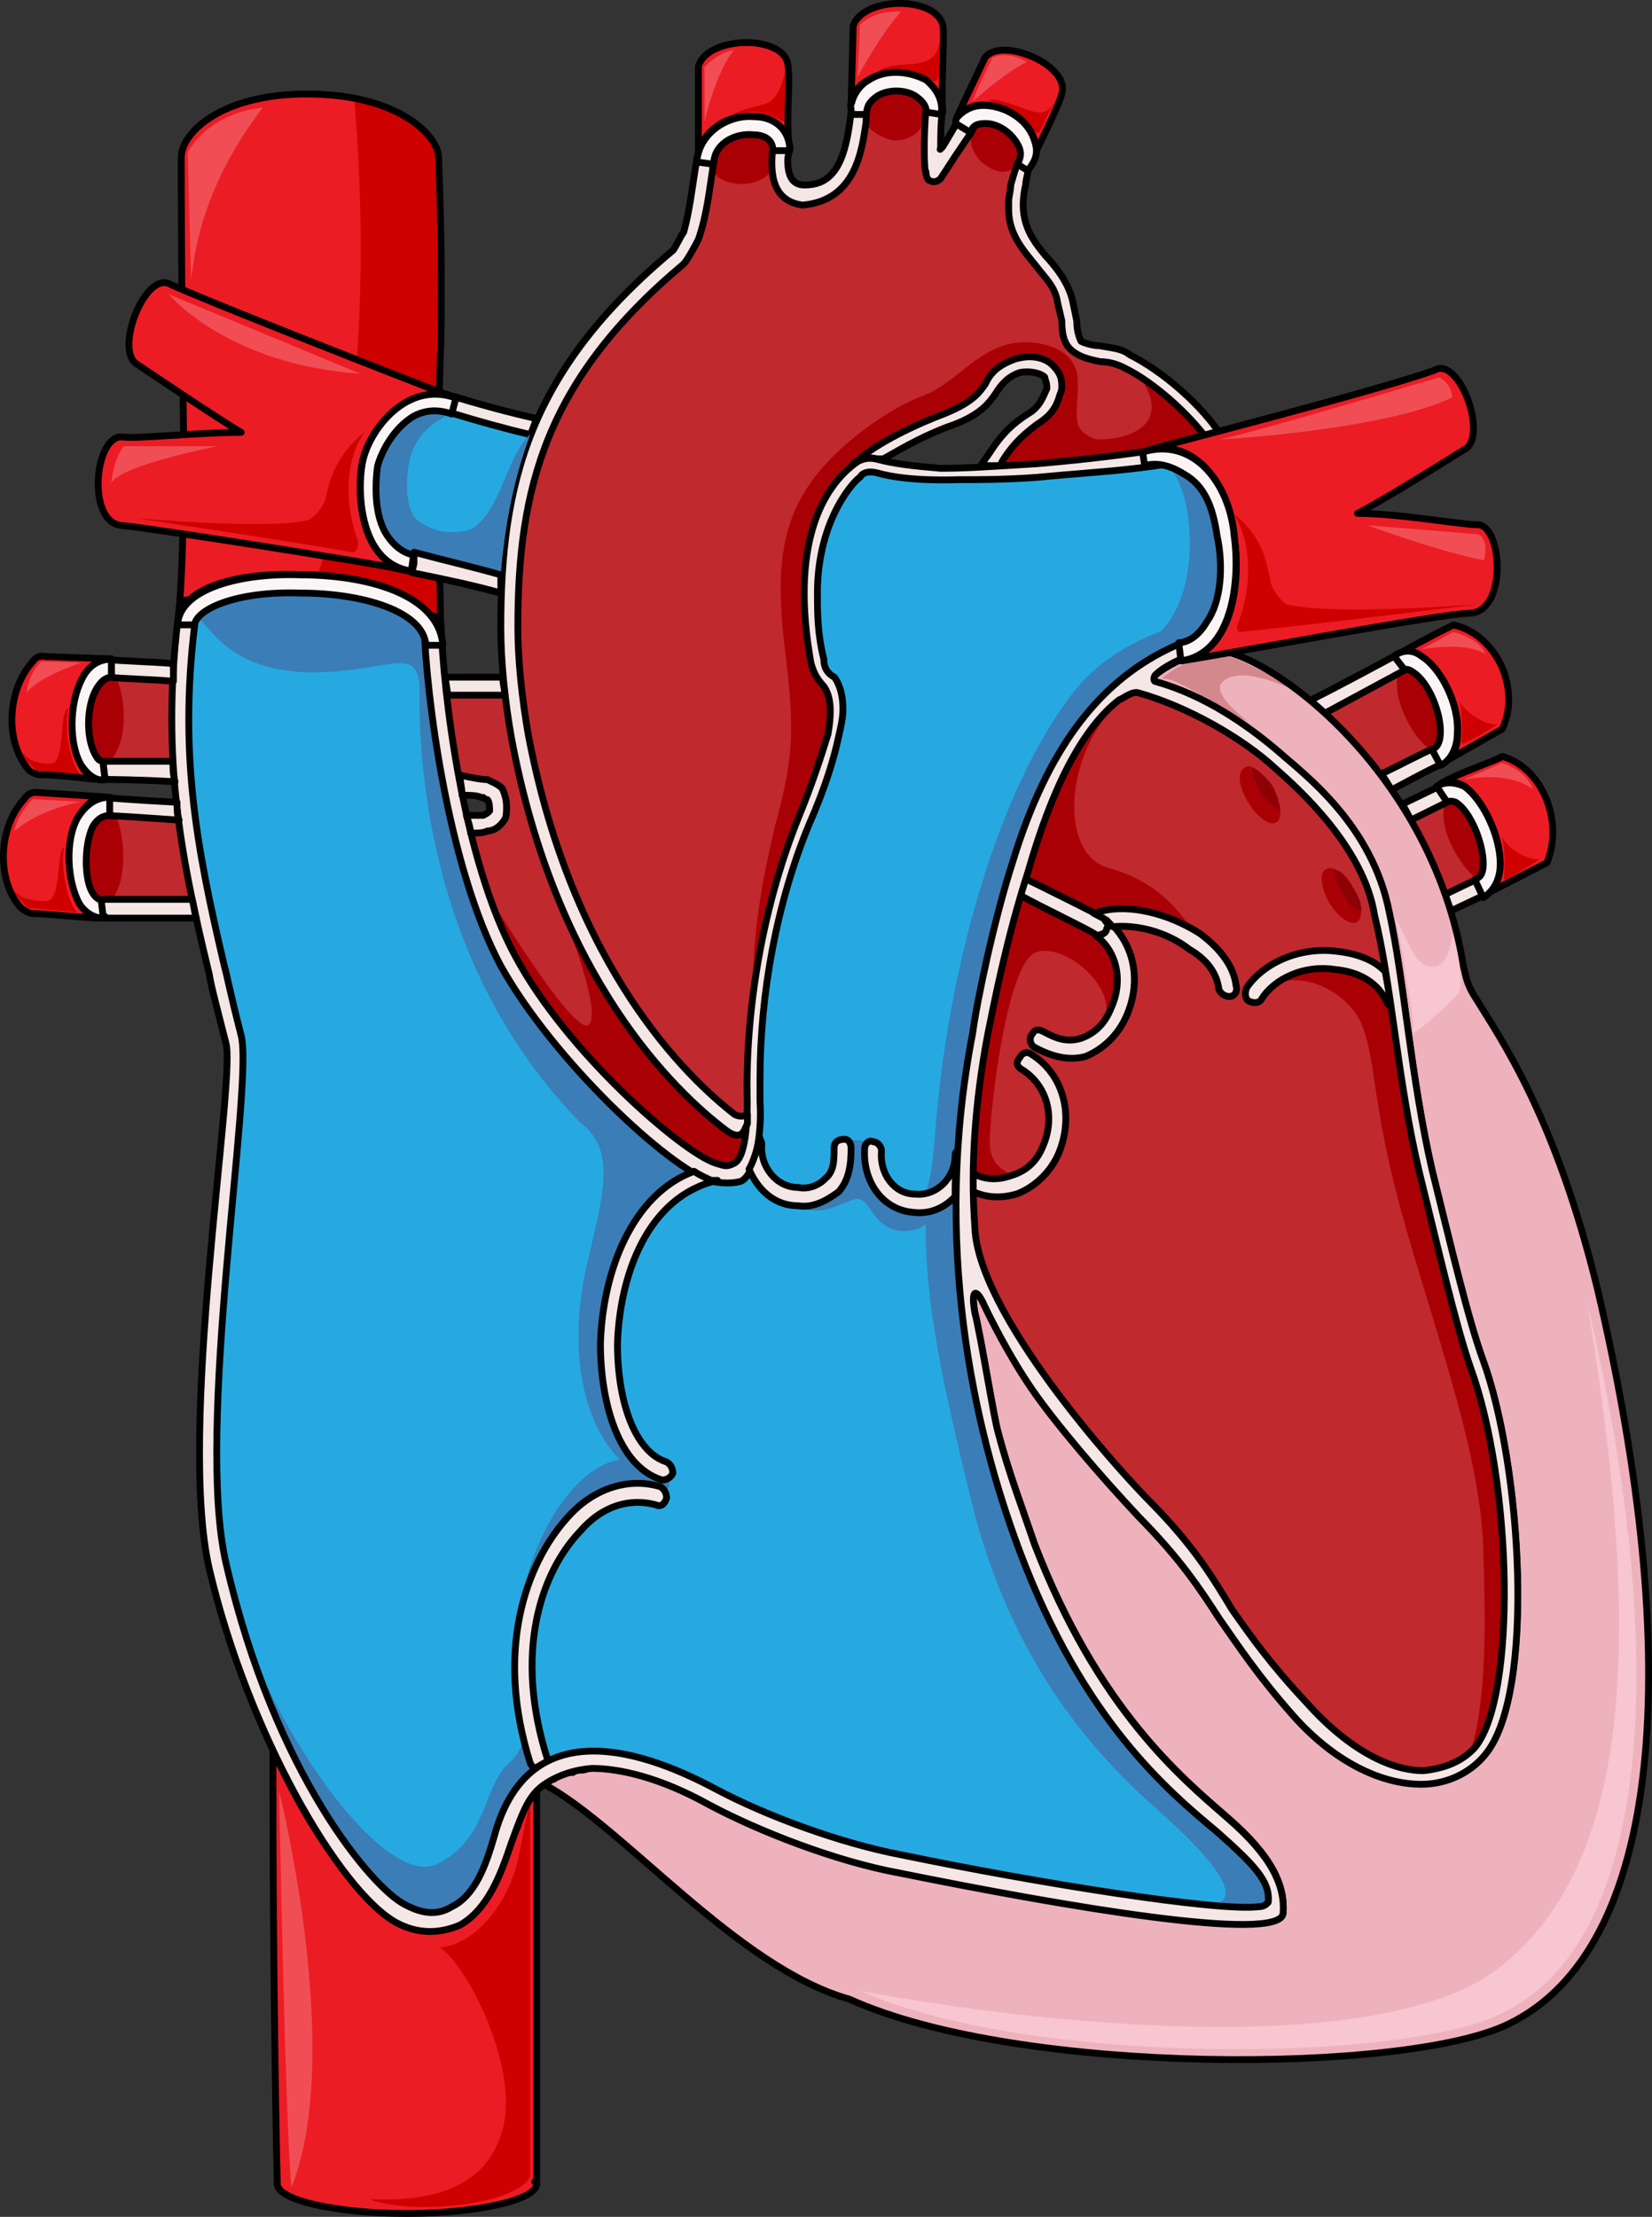 <?xml version="1.0" encoding="utf-8"?>
<!-- Generator: Adobe Illustrator 16.0.0, SVG Export Plug-In . SVG Version: 6.00 Build 0)  -->
<!DOCTYPE svg PUBLIC "-//W3C//DTD SVG 1.1//EN" "http://www.w3.org/Graphics/SVG/1.1/DTD/svg11.dtd">
<svg version="1.1" id="Layer_1" xmlns="http://www.w3.org/2000/svg" xmlns:xlink="http://www.w3.org/1999/xlink" x="0px" y="0px"
	 width="242.794px" height="325.714px" viewBox="0 0 242.794 325.714" enable-background="new 0 0 242.794 325.714"
	 xml:space="preserve">
<rect x="0" y="0" width="242.794" height="325.714" fill="#333333" stroke="none"/>
<g>
	<path fill-rule="evenodd" clip-rule="evenodd" fill="#C0292E" d="M213.578,117.134c0,0.332,0,0.332,0,0.332
		c-0.926,0.332-3.394,1.66-6.171,2.989c2.16,3.32,3.703,6.973,4.937,10.959c2.777-1.329,4.629-2.325,5.246-2.325
		c0-0.332,0.309-0.332,0.617,0c0-0.332,0-0.332,0-0.332C216.047,127.761,212.961,121.451,213.578,117.134L213.578,117.134z"/>
	<path fill-rule="evenodd" clip-rule="evenodd" fill="#A90006" d="M217.024,129.133c0.628-0.331,0.942-1.326,0.942-2.322
		c0-2.985-1.885-7.63-4.085-8.957c-0.314,0-0.629,0-0.629,0c-0.314,0-0.314,0-0.314,0c-0.313,0-0.313,0-0.628,0.332
		C211.367,122.166,214.824,127.475,217.024,129.133L217.024,129.133z"/>
	<path fill-rule="evenodd" clip-rule="evenodd" fill="#C0292E" d="M211.127,109.873c-3.461-1.004-5.979-9.379-3.776-12.06
		c-0.314,0-0.314,0-0.314,0c0,0.335-0.315,0.67-0.63,0.67c-1.889,1.005-7.553,4.021-11.959,6.365
		c2.832,2.345,5.979,5.36,8.498,9.045c3.461-1.675,6.608-3.351,7.553-3.685c0.314,0,0.629,0,0.629,0V109.873L211.127,109.873z"/>
	<path fill-rule="evenodd" clip-rule="evenodd" fill="#A90006" d="M210.162,110.054c0.313,0,0.626-0.333,0.939-0.333
		c0.313-0.665,0.626-1.33,0.626-2.328c0-2.992-1.878-7.316-4.069-8.646c-0.313-0.332-0.627-0.332-0.939-0.332c0,0,0,0-0.313,0
		c-0.313,0.332-0.627,0.664-0.939,0.664C204.527,103.069,207.971,108.723,210.162,110.054L210.162,110.054z"/>
	
		<path fill-rule="evenodd" clip-rule="evenodd" fill="#F5E7E6" stroke="#000000" stroke-linecap="round" stroke-linejoin="round" stroke-miterlimit="10" d="
		M217.682,129.088c-0.629,0-2.52,1.014-5.354,2.363c0.315,0.675,0.63,1.688,0.945,2.362c2.835-1.351,5.04-2.362,5.04-2.362
		C219.887,131.113,218.942,128.414,217.682,129.088L217.682,129.088z"/>
	
		<path fill-rule="evenodd" clip-rule="evenodd" fill="#F5E7E6" stroke="#000000" stroke-linecap="round" stroke-linejoin="round" stroke-miterlimit="10" d="
		M194.528,104.894c4.388-2.37,10.03-5.417,11.911-6.433c1.568-0.678,0-3.047-0.939-2.37c-1.881,1.016-8.777,4.739-12.853,6.771
		C193.274,103.539,193.901,104.217,194.528,104.894L194.528,104.894z"/>
	
		<path fill-rule="evenodd" clip-rule="evenodd" fill="#F5E7E6" stroke="#000000" stroke-linecap="round" stroke-linejoin="round" stroke-miterlimit="10" d="
		M210.399,110.113c-0.929,0.33-4.026,1.98-7.433,3.631c0.619,0.66,0.93,1.319,1.549,2.31c3.717-1.979,6.813-3.63,7.123-3.63
		C212.567,112.094,211.639,109.453,210.399,110.113L210.399,110.113z"/>
	
		<path fill-rule="evenodd" clip-rule="evenodd" fill="#F5E7E6" stroke="#000000" stroke-linecap="round" stroke-linejoin="round" stroke-miterlimit="10" d="
		M212.31,115.16c0,0-2.8,1.334-6.222,3c0.621,1,0.933,1.667,1.244,2.334c2.8-1.334,5.289-2.667,6.222-3
		C214.487,117.16,213.554,114.494,212.31,115.16L212.31,115.16z"/>
	<path fill-rule="evenodd" clip-rule="evenodd" fill="#EC1C24" d="M213.596,91.813c-0.625,0.333-4.693,2.327-7.508,3.989
		c0.938,0,1.877,0,2.814,0.665c2.816,1.663,5.632,6.981,5.319,11.304c0,1.994-0.626,3.657-2.19,4.322l0,0
		c8.76-4.987,8.76-4.987,8.76-4.987C223.607,101.122,219.854,93.144,213.596,91.813L213.596,91.813z"/>
	<path fill-rule="evenodd" clip-rule="evenodd" fill="#EC1C24" d="M220.787,111.134c-0.938,0.665-6.248,2.327-9.06,3.989
		c0.937-0.332,2.187-0.332,3.437,0.332c2.812,1.995,5.311,7.314,5.311,11.305c0,1.994-0.625,3.656-1.874,4.654
		c-0.313,0-0.313,0-0.313,0c9.06-4.654,9.06-4.654,9.06-4.654C229.848,120.775,226.723,112.796,220.787,111.134L220.787,111.134z"/>
	<path fill-rule="evenodd" clip-rule="evenodd" fill="#CF0000" d="M214.487,103.094c0.626,2.651,0.313,5.303,0.313,5.965
		c-0.313,0.995,5.326-2.65,5.326-2.65C218.561,106.739,215.428,104.75,214.487,103.094L214.487,103.094z"/>
	<path fill-rule="evenodd" clip-rule="evenodd" fill="#CF0000" d="M220.728,122.894c0.626,2.651,0.313,5.303,0.313,6.298
		c-0.313,0.662,5.326-2.983,5.326-2.983C224.801,126.539,221.668,124.883,220.728,122.894L220.728,122.894z"/>
	
		<path fill-rule="evenodd" clip-rule="evenodd" fill="none" stroke="#000000" stroke-linecap="round" stroke-linejoin="round" stroke-miterlimit="10" d="
		M213.596,91.813c-0.625,0.333-4.693,2.327-7.508,3.989c0.938,0,1.877,0,2.814,0.665c2.816,1.663,5.632,6.981,5.319,11.304
		c0,1.994-0.626,3.657-2.19,4.322l0,0c8.76-4.987,8.76-4.987,8.76-4.987C223.607,101.122,219.854,93.144,213.596,91.813
		L213.596,91.813z"/>
	
		<path fill-rule="evenodd" clip-rule="evenodd" fill="none" stroke="#000000" stroke-linecap="round" stroke-linejoin="round" stroke-miterlimit="10" d="
		M220.787,111.134c-0.938,0.665-6.248,2.327-9.06,3.989c0.937-0.332,2.187-0.332,3.437,0.332c2.812,1.995,5.311,7.314,5.311,11.305
		c0,1.994-0.625,3.656-1.874,4.654c-0.313,0-0.313,0-0.313,0c9.06-4.654,9.06-4.654,9.06-4.654
		C229.848,120.775,226.723,112.796,220.787,111.134L220.787,111.134z"/>
	
		<path fill-rule="evenodd" clip-rule="evenodd" fill="#FBF6F5" stroke="#000000" stroke-linecap="round" stroke-linejoin="round" stroke-miterlimit="10" d="
		M204.887,96.416c1.549,2.004,1.549,2.004,1.549,2.004s0.31-0.334,1.238,0.335c2.168,1.337,4.026,5.68,4.026,8.687
		c0,1.337-0.31,2.34-1.239,2.674c1.239,2.338,1.239,2.338,1.239,2.338c1.548-0.668,2.478-2.672,2.478-4.678
		c0.31-4.343-2.478-9.689-5.265-11.359C207.674,95.414,206.126,95.414,204.887,96.416L204.887,96.416z"/>
	
		<path fill-rule="evenodd" clip-rule="evenodd" fill="#FBF6F5" stroke="#000000" stroke-linecap="round" stroke-linejoin="round" stroke-miterlimit="10" d="
		M211.127,115.521c1.561,2.339,1.561,2.339,1.561,2.339s0.313-0.334,1.248,0c2.184,1.337,4.056,6.015,4.056,9.021
		c0,1.337-0.312,2.005-1.248,2.339c1.248,2.673,1.248,2.673,1.248,2.673c1.56-1.003,2.496-2.673,2.496-5.012
		c0-4.009-2.496-9.355-5.304-11.36C213.623,114.854,212.375,114.854,211.127,115.521L211.127,115.521z"/>
	<path fill-rule="evenodd" clip-rule="evenodd" fill="#EC1C24" d="M78.887,263.067h-0.313c0,0.334,0,0.334-0.313,0.668l0,0
		c-0.313,0.335-0.313,0.669-0.625,0.669v0.334c-0.313,0.334-0.313,0.334-0.313,0.668c0,0-0.313,0-0.313,0.334
		c0,0,0,0.334-0.313,0.669c0,0,0,0,0,0.334c0,0-0.313,0.334-0.313,0.668c0,0,0,0.334-0.313,0.334c0,0.334,0,0.334,0,0.668
		c-0.313,0.335-0.313,0.335-0.313,0.669c0,0-0.313,0.334-0.313,0.668s-0.313,0.668-0.313,1.002
		c-1.563,4.678-3.439,9.689-7.502,12.028c-3.126,1.337-6.252,1.337-9.378-0.334c-0.313-0.334-0.625-0.334-0.938-0.668
		c-2.501-1.671-5.001-4.344-7.502-8.019c-3.438-4.344-6.877-10.358-9.69-16.706c0,2.005,0,4.344,0,5.68
		c0,20.716,0.313,44.771,0.625,57.803l0,0c0,0,0,0,0,0.334c0,2.339,8.44,4.344,19.068,4.344c10.314,0,19.066-2.005,19.066-4.344
		c0-0.334,0-0.334-0.313-0.334c0.313,0,0.313,0,0.313,0V263.067L78.887,263.067L78.887,263.067z"/>
	<path fill-rule="evenodd" clip-rule="evenodd" fill="#CF0000" d="M64.553,286.129c4.977-0.333,10.264-5.999,11.819-13.997
		s1.556-7.332,1.556-7.332c0,54.988,0,54.988,0,54.988c-2.178,4.332-17.73,5.665-23.641,3.333c8.088,0.333,17.107-1,19.597-10.331
		C76.372,303.458,68.285,288.128,64.553,286.129L64.553,286.129z"/>
	
		<path fill-rule="evenodd" clip-rule="evenodd" fill="none" stroke="#000000" stroke-linecap="round" stroke-linejoin="round" stroke-miterlimit="10" d="
		M78.887,263.067h-0.313c0,0.334,0,0.334-0.313,0.668l0,0c-0.313,0.335-0.313,0.669-0.625,0.669v0.334
		c-0.313,0.334-0.313,0.334-0.313,0.668c0,0-0.313,0-0.313,0.334c0,0,0,0.334-0.313,0.669c0,0,0,0,0,0.334
		c0,0-0.313,0.334-0.313,0.668c0,0,0,0.334-0.313,0.334c0,0.334,0,0.334,0,0.668c-0.313,0.335-0.313,0.335-0.313,0.669
		c0,0-0.313,0.334-0.313,0.668s-0.313,0.668-0.313,1.002c-1.563,4.678-3.439,9.689-7.502,12.028
		c-3.126,1.337-6.252,1.337-9.378-0.334c-0.313-0.334-0.625-0.334-0.938-0.668c-2.501-1.671-5.001-4.344-7.502-8.019
		c-3.438-4.344-6.877-10.358-9.69-16.706c0,2.005,0,4.344,0,5.68c0,20.716,0.313,44.771,0.625,57.803l0,0c0,0,0,0,0,0.334
		c0,2.339,8.44,4.344,19.068,4.344c10.314,0,19.066-2.005,19.066-4.344c0-0.334,0-0.334-0.313-0.334c0.313,0,0.313,0,0.313,0
		V263.067L78.887,263.067L78.887,263.067z"/>
	<path fill-rule="evenodd" clip-rule="evenodd" fill="#EC1C24" d="M64.775,50.782c0.313-13.322-0.313-27.31-0.313-27.644
		c0-2.997-5.626-9.325-19.38-9.325c-12.503,0-18.442,5.662-18.442,9.325c0,0.334,0,20.316,0.313,38.301
		c0.313,17.652-0.626,28.31-0.626,28.31c0.313,0,0.313,0,0.313,0c1.876-3.997,9.69-5.661,17.505-5.329
		c8.439,0,17.816,2.332,20.317,7.994c0.313,0,0.313,0,0.313,0C64.775,92.08,64.149,64.104,64.775,50.782L64.775,50.782z"/>
	<path fill-rule="evenodd" clip-rule="evenodd" fill="#CF0000" d="M52.057,14.435c1.16,13.311,2.765,45.227-5.364,70.063
		c7.696,0.429,15.519,2.82,17.77,7.917c0.313,0,0.313,0,0.313,0c0-0.334-0.626-28.311,0-41.632
		c0.313-13.322-0.313-27.31-0.313-27.644C64.462,20.711,60.768,16.101,52.057,14.435z"/>
	
		<path fill-rule="evenodd" clip-rule="evenodd" fill="none" stroke="#000000" stroke-linecap="round" stroke-linejoin="round" stroke-miterlimit="10" d="
		M64.775,50.782c0.313-13.322-0.313-27.31-0.313-27.644c0-2.997-5.626-9.325-19.38-9.325c-12.503,0-18.442,5.662-18.442,9.325
		c0,0.334,0,20.316,0.313,38.301c0.313,17.652-0.626,28.31-0.626,28.31c0.313,0,0.313,0,0.313,0
		c1.876-3.997,9.69-5.661,17.505-5.329c8.439,0,17.816,2.332,20.317,7.994c0.313,0,0.313,0,0.313,0
		C64.775,92.08,64.149,64.104,64.775,50.782L64.775,50.782z"/>
	<path fill-rule="evenodd" clip-rule="evenodd" fill="#C0292E" d="M147.035,68.455c0-0.332,0.313-0.332,0.313-0.666
		c1.874-2.998,3.748-4.33,4.998-5.329c1.562-0.999,2.811-1.999,3.436-4.33c0.313-0.667,0.313-0.999,0.313-1.333
		c0-1.332-0.313-1.998-1.25-2.998c-1.249-1.332-3.436-1.665-5.622-0.998c-2.812,0.998-3.749,2.331-4.373,3.664
		c-0.937,1.332-1.874,2.664-5.935,4.33c-8.747,3.33-12.808,6.662-12.808,6.994l0,0c-5.311,3.664-9.996,12.324-6.872,29.646
		c0.313,0.999,0.625,1.999,1.874,3.331l0,0c0.937,1.332,1.249,3.331,0.625,6.995l0,0l0,0c-0.938,2.998-2.187,6.995-4.374,12.324
		c-5.622,13.99-7.809,29.313-7.496,41.638c0,0.666,0,1.332,0,1.998c-0.625,0.333-1.25,0.333-1.875,0
		c-6.871-5.33-23.739-21.318-30.299-55.627c-0.938-5.33-1.563-10.992-1.563-15.988c0-20.318,4.061-36.308,24.365-53.295
		c0.625-0.666,1.874-2.998,2.187-3.664c1.249-3.664,1.562-6.995,2.187-10.992c0-0.334,0-0.334-0.313-0.666
		c1.563,3.996,7.497,2.998,9.059-2.332c0,0.333,0,0.333,0,0.333c-0.313,2.998-0.625,7.994,4.373,8.661l0,0
		c7.81-0.667,8.746-7.994,9.371-12.325c0-1.999,0-1.999,0-1.999c0.938,2.666,6.561,4.331,8.746-0.332l0,0c0,0.332,0,0.332,0,0.666
		c-0.312,3.33-0.312,8.993,0,8.993c0,0.666,0.313,1.333,0.625,1.333c0.625,0.332,1.25,0,1.563-0.334
		c2.187-3.33,2.187-3.33,2.187-3.33c2.499-3.664,2.499-3.664,2.499-3.664c0-0.334,0-0.334,0-0.666
		c-0.938,4.996,4.373,7.66,7.184,4.33c-0.312,0.666-0.312,0.666-0.312,0.666c-0.625,1.332-0.938,2.664-1.249,3.664
		c0,0.666-0.313,1.998-0.313,2.331s0,0.999,0,1.333c0,3.664,2.186,5.995,4.061,8.327c1.249,1.665,2.811,2.997,3.123,5.329
		c0.625,2.665,0.625,2.665,0.625,2.665c0,1.999,0.313,3.664,1.875,4.663c0.937,0.666,2.186,1,3.748,1.332
		c1.249,0,2.498,0.334,3.748,1c4.061,1.998,9.371,6.662,12.183,10.658c-3.749,1.999-3.749,1.999-3.749,1.999
		c-25.301,2.332-25.301,2.332-25.301,2.332"/>
	<path fill-rule="evenodd" clip-rule="evenodd" fill="#A90006" d="M113.777,22.009c-0.314-1.676-1.888-2.01-2.831-2.01
		c-2.83-0.336-5.975,1.34-5.975,4.354l0,0c0,0-0.314,0.335-0.314,0.67c1.572,2.681,6.918,2.681,8.806,0c0,0,0-0.335,0.314-0.335
		C113.463,23.684,113.463,22.679,113.777,22.009L113.777,22.009z"/>
	<path fill-rule="evenodd" clip-rule="evenodd" fill="#A90006" d="M135.978,16.631c0-0.998-0.313-1.663-1.252-2.329
		c-1.564-0.998-4.066-0.998-5.631,0c-0.626,0.332-1.252,0.998-1.564,1.664l0,0c0,1.996,0,1.996,0,1.996l-0.313,0.332
		c1.251,1.332,3.128,2.33,4.379,2.33c2.504,0,4.068-1.664,4.381-3.328C135.978,17.296,135.978,16.964,135.978,16.631L135.978,16.631
		z"/>
	<path fill-rule="evenodd" clip-rule="evenodd" fill="#A90006" d="M149.434,24.145L149.434,24.145v-0.334
		c0.307,0,0.307-0.334,0.307-0.334v-0.334c0.307-0.668,0-1.336-0.307-2.004c-0.92-1.67-2.76-3.005-4.6-3.005
		c-0.92,0-1.533,0.333-1.84,0.667c0,0.334,0,0.334,0,0.334s-1.227,2.004,1.227,4.676C146.367,25.479,148.207,25.813,149.434,24.145
		L149.434,24.145L149.434,24.145z"/>
	<path fill-rule="evenodd" clip-rule="evenodd" fill="#EEB2BC" d="M146.701,210.446c1.563,5.996,3.749,11.659,5.311,16.323
		c9.373,24.318,21.557,34.312,28.43,40.308c6.561,5.663,8.434,9.994,8.122,13.991c-0.625,4.331-31.865-0.999-56.545-5.996
		c-9.06-1.665-20.306-5.996-27.804-9.993c-7.186-3.998-13.121-5.33-17.182-5.33c-0.625,0-0.938,0.333-1.563,0.333h-0.313
		c-0.313,0-0.625,0-0.938,0.333c-0.313,0-0.313,0-0.625,0s-0.625,0-0.938,0.333l0,0c-0.624,0-0.937,0.333-1.249,0.333
		c0,0,0,0,0,0.333c-0.313,0-0.624,0-0.624,0c0,0.333-0.313,0.333-0.313,0.333s-0.313,0-0.313,0.334h-0.313
		c11.871,6.329,28.428,26.982,44.985,31.646c24.992,11.326,81.85,10.993,96.845,3.664c22.806-10.993,25.93-53.3,13.121-107.932
		c-6.248-25.65-14.371-36.977-17.807-42.64c-1.563-2.332-1.563-3.664-1.875-4.664c-4.686-29.98-30.928-48.303-38.113-46.637
		c-2.811,0.999-5.623,2.332-7.185,3.664c-0.313,0.333-0.313,0.999,0,0.999c7.185,1.999,13.433,6.329,18.119,10.327
		c3.749,3.331,13.745,10.66,16.245,23.652c2.187,9.993,3.124,23.984,6.248,37.643c2.812,11.326,5.311,21.985,7.498,27.982
		c5.623,15.323,7.81,48.969,0.313,57.963c-2.188,2.665-5.624,4.331-9.373,4.331c-5.936,0-12.809-3.332-18.744-9.994
		c-5.311-5.996-8.122-10.327-10.934-14.324c-2.813-4.331-5.623-8.661-11.871-14.99c-5.623-5.996-12.184-13.658-15.621-18.655
		c-3.436-4.997-6.248-10.66-7.185-12.658c-0.938-1.999-1.874-2.332-1.249,1.332C144.202,196.455,146.076,208.448,146.701,210.446
		L146.701,210.446z"/>
	<path fill-rule="evenodd" clip-rule="evenodd" fill="#D3888D" d="M170.688,99.785c2.82-2.656,6.896-3.651,8.775-3.651
		c1.568,0,10.657,4.647,12.225,5.976c-4.701-2.324-9.717-3.984-11.91-1.992c-2.194,1.66,3.761,5.977,3.761,5.977
		C178.523,103.77,172.568,99.121,170.688,99.785L170.688,99.785z"/>
	
		<path fill-rule="evenodd" clip-rule="evenodd" fill="none" stroke="#000000" stroke-linecap="round" stroke-linejoin="round" stroke-miterlimit="10" d="
		M146.701,210.446c1.563,5.996,3.749,11.659,5.311,16.323c9.373,24.318,21.557,34.312,28.43,40.308
		c6.561,5.663,8.434,9.994,8.122,13.991c-0.625,4.331-31.865-0.999-56.545-5.996c-9.06-1.665-20.306-5.996-27.804-9.993
		c-7.186-3.998-13.121-5.33-17.182-5.33c-0.625,0-0.938,0.333-1.563,0.333h-0.313c-0.313,0-0.625,0-0.938,0.333
		c-0.313,0-0.313,0-0.625,0s-0.625,0-0.938,0.333l0,0c-0.624,0-0.937,0.333-1.249,0.333c0,0,0,0,0,0.333c-0.313,0-0.624,0-0.624,0
		c0,0.333-0.313,0.333-0.313,0.333s-0.313,0-0.313,0.334h-0.313c11.871,6.329,28.428,26.982,44.985,31.646
		c24.992,11.326,81.85,10.993,96.845,3.664c22.806-10.993,25.93-53.3,13.121-107.932c-6.248-25.65-14.371-36.977-17.807-42.64
		c-1.563-2.332-1.563-3.664-1.875-4.664c-4.686-29.98-30.928-48.303-38.113-46.637c-2.811,0.999-5.623,2.332-7.185,3.664
		c-0.313,0.333-0.313,0.999,0,0.999c7.185,1.999,13.433,6.329,18.119,10.327c3.749,3.331,13.745,10.66,16.245,23.652
		c2.187,9.993,3.124,23.984,6.248,37.643c2.812,11.326,5.311,21.985,7.498,27.982c5.623,15.323,7.81,48.969,0.313,57.963
		c-2.188,2.665-5.624,4.331-9.373,4.331c-5.936,0-12.809-3.332-18.744-9.994c-5.311-5.996-8.122-10.327-10.934-14.324
		c-2.813-4.331-5.623-8.661-11.871-14.99c-5.623-5.996-12.184-13.658-15.621-18.655c-3.436-4.997-6.248-10.66-7.185-12.658
		c-0.938-1.999-1.874-2.332-1.249,1.332C144.202,196.455,146.076,208.448,146.701,210.446L146.701,210.446z"/>
	<path fill-rule="evenodd" clip-rule="evenodd" fill="#C0292E" d="M25.487,99.134c0,0.333,0,0.665,0,0.999
		c-3.77-0.334-7.225-0.334-10.052-0.666c-0.314,0-0.629-0.333-0.629-0.333l0,0c2.828,1.665,3.142,10.323,0.314,12.653
		c0,0,0,0,0,0.334c0-0.334,0.314-0.334,0.629-0.334c1.57,0,5.34,0,9.737,0c0,0.334,0,0.666,0,0.666
		C25.174,108.125,25.174,103.795,25.487,99.134L25.487,99.134z"/>
	<path fill-rule="evenodd" clip-rule="evenodd" fill="#A90006" d="M16.079,111.854c2.808-2.672,2.496-9.354,0.937-12.359
		c-0.313,0-0.625,0-0.937,0c-0.624,0-1.248,0.668-1.872,1.67c-1.56,2.672-1.56,7.684,0,10.021c0.313,0.668,0.936,0.668,0.936,0.668
		l0,0c0.313,0,0.313,0,0.625,0H16.079L16.079,111.854z"/>
	<path fill-rule="evenodd" clip-rule="evenodd" fill="#26A9E0" d="M33.218,75.179c5.315,1.331,28.765,6.321,40.333,9.315l0,0
		c0.625-7.319,1.875-13.973,4.377-20.627c-14.383-3.326-33.768-10.645-38.77-12.309c-0.313,0-0.625-0.332-0.938-0.665
		c0.938,1.663,0.625,7.984-2.814,9.315l0,0c0.313,0,0.313,0,0.625,0c1.877,0.664,14.383,5.322,14.383,5.322
		c0.625,0.332,0.938,0.665,0.938,1.33v0.333c-0.313,0.665-0.938,0.998-1.563,0.998c0,0-8.129-0.665-15.008-1.331
		c-0.313,0-0.313-0.332-0.625-0.665l0,0c1.563,4.325,0.313,7.984-2.189,9.315c0.313,0,0.313,0,0.313,0
		C32.279,75.179,32.593,75.179,33.218,75.179L33.218,75.179z"/>
	<path fill-rule="evenodd" clip-rule="evenodd" fill="#C0292E" d="M14.807,132.521c0.313-0.332,0.313-0.332,0.626-0.332
		c1.563,0,8.751,0,12.814,0c0,0.332,0,0.664,0,0.664c-0.625-3.988-1.563-8.308-1.875-12.295l0,0
		c-5.001-0.332-9.064-0.665-10.939-0.665c-0.313,0-0.313,0-0.313,0c1.876,3.323,1.251,10.634-0.313,12.296V132.521L14.807,132.521
		L14.807,132.521z"/>
	<path fill-rule="evenodd" clip-rule="evenodd" fill="#A90006" d="M13.642,121.548c-1.234,2.646-1.234,7.608,0,9.593
		c0.617,0.993,1.234,0.993,1.234,0.993l0,0c0.309,0,0.309,0,0.617,0s0.617,0,0.926,0c2.468-2.978,1.851-9.594,0.616-12.24
		c-0.616,0-0.925,0-1.542,0C15.185,119.894,14.259,120.225,13.642,121.548L13.642,121.548z"/>
	<path fill-rule="evenodd" clip-rule="evenodd" fill="#C0292E" d="M105.149,170.826c1.253,0.334,1.565,0.668,2.819,0
		c1.252-0.666,1.879-4.001,1.879-9.003c0,2.001,0,3.335-0.313,4.001c-0.626,1.668-1.88,1.001-2.819,0.334
		c-7.516-5.669-25.055-22.342-31.632-57.689c0-1-0.313-2-0.626-3.334c0-1,0-2.001-0.313-3.001c-2.506,0-5.324,0-8.456,0
		c0.313,3.668,0.939,7.669,1.879,11.671c1.566,0.334,3.132,0.667,4.071,0.667c0.626,0.333,1.566,0.667,2.192,1.334
		c0.313,0.667,0.627,1.667,0.627,2.667c0,0.668,0,1.668-0.313,2.002c-0.626,1-1.565,1.666-2.506,1.666
		c-0.626,0.334-1.565,0.334-2.505,0.334c1.252,4.002,2.191,8.003,3.758,11.672l0,0c0.313,1,0.627,1.666,0.939,2.334l0,0
		c0.313,0.666,0.627,1.334,0.627,1.667c0.313,0.333,0.313,0.333,0.313,0.333c0.313,0.668,0.627,1.334,0.939,2.001
		C83.227,154.486,100.139,169.159,105.149,170.826L105.149,170.826z"/>
	<path fill-rule="evenodd" clip-rule="evenodd" fill="#A90006" d="M109.848,165.147c-0.314,0.668-0.314,0.668-0.314,0.668
		c-0.626,1.67-1.88,1.002-2.82,0.334c-5.641-4.342-16.922-14.696-25.07-34.735c0,0,6.895,16.365,5.014,19.037
		c-1.88,2.672-14.729-18.703-14.729-18.703c1.253,3.006,2.507,6.012,3.76,8.684c7.521,14.027,24.445,28.725,29.459,30.395
		c1.254,0.334,1.566,0.668,2.82,0C108.907,170.158,109.533,168.153,109.848,165.147"/>
	<path fill-rule="evenodd" clip-rule="evenodd" fill="#C0292E" d="M216.75,256.721c-1.877,2-4.379,3-7.508,3.333
		c-5.318,0-11.575-3.666-17.206-9.998c-5.318-5.666-8.134-9.665-10.949-13.665c-2.815-4.666-5.632-9.331-11.888-15.664
		c-5.318-5.332-25.653-27.995-25.967-40.66c-0.625-8.664,0-17.996,1.877-27.994c0.939-4.666,2.816-14.332,5.945-23.996
		c3.44-11.998,7.82-20.997,13.451-25.33c0.313,0,1.877-1.332,2.816-0.999c7.195,1.999,15.328,6.665,20.021,10.998
		c3.441,2.999,13.139,11.665,14.703,21.663c2.503,9.998,3.441,24.662,6.57,37.66c2.814,11.332,5.318,22.33,7.508,28.662
		C222.382,217.728,223.008,249.389,216.75,256.721L216.75,256.721z"/>
	<path fill-rule="evenodd" clip-rule="evenodd" fill="#26A9E0" d="M199.434,62.146c0-0.333,0-0.333,0-0.333
		c-5.312,1.334-11.56,3.001-18.121,4.335c-11.871,3.001-18.744,3.001-29.055,4.002c-4.687,0.333-8.436,0.333-11.247,0.333
		c-0.938,0-7.498,0.333-12.185-1.001c-1.25-0.333-2.188,0-2.5,0.668c-0.312,0-6.248,5.668-6.248,17.006c0,2.668,0,6.002,0.938,9.67
		c0,1.668,0.938,2.334,1.563,2.668c0.938,1.334,1.25,3.001,1.25,4.668c0,1.334-0.313,2.668-0.625,4.002
		c-0.625,3-1.875,7.336-4.375,13.004c-4.686,11.338-7.186,24.676-7.186,37.348c0,1,0,2.334,0,3.334l0,0
		c0.313,4.335-0.625,10.671-2.812,11.671c-1.249,0.333-2.499,0.333-4.374,0c-6.248-2.001-23.119-17.673-30.93-31.678
		c-7.811-14.673-10.935-39.681-11.246-50.019l0,0c-10.311,8.336-30.93,3.668-33.43-2c-3.124,23.008,0.625,38.014,5.623,59.021l0,0
		c0.313,1,0.625,2,0.938,3.334c1.875,7.336-6.873,58.021-2.187,77.695c7.186,31.011,21.557,47.684,26.243,50.018
		c2.5,1.334,4.687,1.667,6.873,0.334c3.438-1.668,4.999-6.003,6.248-10.338c4.688-17.339,19.996-13.671,32.492-7.002
		c7.498,4.001,18.434,8.003,27.181,9.67c23.744,4.669,53.737,9.337,54.049,7.003c0.313-3.001-1.874-5.336-7.498-10.337
		c-7.186-6.003-19.683-16.34-29.056-41.349c-6.873-18.34-12.809-45.351-6.873-76.028c0.625-4.668,3.125-16.672,5.937-25.342
		c10.31-33.68,29.68-34.013,44.988-36.68c3.437-0.668,7.187-1.334,9.997-2.335c-2.498-2.001-2.811-8.003-1.249-9.003l0,0
		c0,0-3.749,0-15.621,2.668c-0.937,0.333-1.874-0.334-2.187-1.334l0,0c-0.313-1,0-2.001,0.938-2.334
		c0.313-0.334,8.747-4.002,15.621-6.336l0,0C198.496,69.482,197.559,64.147,199.434,62.146L199.434,62.146z"/>
	<path fill-rule="evenodd" clip-rule="evenodd" fill="#3B7DB7" d="M62.567,94.831L62.567,94.831c0-0.661-0.312-1.323-0.936-1.984
		c-0.935-1.323-2.183-2.315-4.053-3.308c-3.43-1.653-8.418-2.314-13.407-2.314c-7.794-0.331-13.406,1.653-14.965,3.638
		c2.183,1.984,4.988,7.606,16.213,7.938c11.535,0,15.588-3.969,16.212,1.653c0.936-4.299,0.936-4.299,0.936-4.299
		C62.567,95.823,62.567,95.492,62.567,94.831L62.567,94.831z"/>
	<path fill-rule="evenodd" clip-rule="evenodd" fill="#A90006" d="M187.013,115.437c1.243,2.34,1.555,4.68,0.622,5.349
		c-0.934,0.668-2.799-0.669-4.042-2.674c-1.555-2.341-1.865-4.681-0.622-5.35C183.904,112.094,185.458,113.431,187.013,115.437
		L187.013,115.437z"/>
	<path fill-rule="evenodd" clip-rule="evenodd" fill="#A90006" d="M198.876,130.427c1.257,2,1.571,4.333,0.628,5
		c-0.942,0.667-2.828-0.667-4.085-2.667c-1.257-2.333-1.571-4.333-0.629-5C195.732,127.094,197.619,128.094,198.876,130.427
		L198.876,130.427z"/>
	<path fill-rule="evenodd" clip-rule="evenodd" fill="#8D0006" d="M186.973,115.441c-0.926-1.314-2.16-2.299-3.086-2.628
		c0.309,0.985,0.617,2.299,1.234,3.284c0.926,1.643,2.16,2.627,3.086,2.956C187.898,118.068,187.59,116.754,186.973,115.441
		L186.973,115.441z"/>
	<path fill-rule="evenodd" clip-rule="evenodd" fill="#8D0006" d="M198.869,130.48c-0.914-1.667-1.828-2.667-2.742-2.667
		c0,0.667,0.305,2,1.219,3.333c0.609,1.667,1.828,2.667,2.742,2.667C200.088,132.813,199.783,131.813,198.869,130.48L198.869,130.48
		z"/>
	<path fill-rule="evenodd" clip-rule="evenodd" fill="#FAEAEB" d="M117.275,177.156c2.188,0.338,4.063-0.673,5.938-2.02
		c1.563-1.684,1.875-4.041,1.875-6.398c0-0.674-0.313-1.348-0.938-1.348c-0.938,0-1.563,0.336-1.563,1.348
		c0,1.684,0,3.367-1.25,4.377c-0.938,1.011-2.5,1.684-4.063,1.348c-3.125,0-5.625-3.031-5.313-6.398
		c0-0.338-0.313-0.674-0.313-1.011c-0.313,1.685-0.938,3.704-1.563,4.715C111.338,174.799,113.838,177.156,117.275,177.156
		L117.275,177.156z"/>
	<path fill-rule="evenodd" clip-rule="evenodd" fill="#F7C6D0" d="M220.707,288.813c-17.799,14.347-69.632,8.341-94.3,3.67
		c24.355,11.011,79.624,10.677,94.3,3.336c21.857-10.343,24.98-51.715,12.49-104.766
		C242.252,244.771,238.506,274.466,220.707,288.813L220.707,288.813z"/>
	<path fill-rule="evenodd" clip-rule="evenodd" fill="#F7C6D0" d="M205.127,135.134c0.623,2.658,1.245,5.981,1.557,8.64
		c0.311,1.662,1.245,5.981,0.934,7.976c0,0.665,6.536-5.317,6.848-5.981c0.623-1.662-0.312-6.314-0.934-8.641
		c-0.312,2.326-1.245,5.982-4.047,4.652C207.617,141.115,206.372,136.795,205.127,135.134"/>
	<path fill-rule="evenodd" clip-rule="evenodd" fill="#3B7DB7" d="M85.164,164.807c5.635,4.334,3.443,10.666,0.939,21.665
		c-2.505,11.666-0.627,22.331,5.008,27.998c-8.765,1.333-16.277,17.998-14.713,28.664c5.635-17.665,5.635-17.665,5.635-17.665
		c7.826-6.333,7.826-6.333,7.826-6.333c7.2,0,7.2,0,7.2,0s0.626,0.333,1.252-0.667c0.313-1.333-0.626-1.666-0.626-1.666
		c-5.947-6.333-5.947-6.333-5.947-6.333c-2.818-9.333-2.818-9.333-2.818-9.333c2.191-11.998,2.191-11.998,2.191-11.998
		c4.07-8.666,4.07-8.666,4.07-8.666c5.947-7.333,5.947-7.333,5.947-7.333c1.879-0.667,1.879-0.667,1.879-0.667
		c-7.201-3.332-22.227-17.664-29.427-30.664c-5.635-10.665-8.765-26.33-10.33-37.996c-0.939-7.666-0.939-11.999-0.939-11.999
		C60.746,102.479,59.807,138.81,85.164,164.807L85.164,164.807z"/>
	<path fill-rule="evenodd" clip-rule="evenodd" fill="#3B7DB7" d="M148.836,126.539c10.307-33.648,29.672-33.982,44.977-36.646
		c3.436-0.667,7.184-1.334,9.994-2.332c-6.871,1.665-34.357-0.667-45.914,13.992c-11.556,14.658-18.115,40.977-19.989,59.967
		c-0.624,4.997-0.624,12.659-2.499,14.658c-2.498,0.666-2.498,0.666-2.498,0.666c-4.061-5.663-4.061-5.663-4.061-5.663
		c-0.938-2.999-0.938-2.999-0.938-2.999s-0.625-0.666-2.186-0.666c-1.563,0-1.563,1-1.563,1c-1.249,5.33-1.249,5.33-1.249,5.33
		c-4.685,1.999-4.685,1.999-4.685,1.999c-2.499,0.999-2.499,0.999-2.499,0.999c4.997,2.332,7.496,0,9.995-0.666
		c2.498-0.666,2.498,6.33,9.369,4.331l0.938-0.667c0,11.994,2.499,23.321,6.559,39.979c5.936,24.986,19.053,38.646,27.799,46.308
		c7.496,6.663,12.494,12.66,8.121,13.659c4.686,0.666,7.496,0.666,7.809-0.333c0.313-2.998-1.874-5.33-7.496-10.327
		c-7.184-5.997-19.678-16.325-29.048-41.312c-6.872-18.323-12.806-45.308-6.872-75.958
		C143.525,147.193,146.024,135.2,148.836,126.539L148.836,126.539z"/>
	<path fill-rule="evenodd" clip-rule="evenodd" fill="#3B7DB7" d="M73.557,84.494c0.625-7.324,1.873-13.982,4.371-20.641
		c-3.434,3.329-4.059,9.987-7.805,13.316c-3.746,3.328-28.096-1.332-36.836-1.998C38.594,76.504,62.007,81.498,73.557,84.494
		L73.557,84.494L73.557,84.494z"/>
	<path fill-rule="evenodd" clip-rule="evenodd" fill="#A90006" d="M216.116,200.734c-2.192-6.335-4.698-17.338-7.517-28.674
		c-2.193-9.335-3.133-19.004-4.699-27.672c-7.517-4.335-7.517-4.335-7.517-4.335c-8.771,2.667-8.771,2.667-8.771,2.667
		c-1.566,2.668-1.566,2.668-1.566,2.668c5.012-3.668,12.842,0.666,14.408,6.001c1.88,5.335,1.254,12.003,6.265,29.34
		c5.012,17.337,10.963,33.675,11.276,47.011c0.313,10.002,0.626,21.672-1.88,29.674c0.313-0.334,0.313-0.667,0.626-0.667
		C223.008,249.412,222.381,217.738,216.116,200.734L216.116,200.734z"/>
	<path fill-rule="evenodd" clip-rule="evenodd" fill="#A90006" d="M162.963,127.534c-7.498-2.001-6.561-17.343,1.875-24.681h-0.313
		c-5.624,4.336-9.998,13.341-13.436,25.348c-3.123,9.672-4.998,19.344-5.936,24.014c-1.563,7.338-2.188,14.675-2.188,21.679
		c7.187-1.001,7.187-1.001,7.187-1.001s-4.687-0.333-4.687-5.002c0-4.67,2.5-26.682,6.873-28.016
		c4.063-1.335,11.873,5.002,9.998,10.005c1.25-2.001,2.813-5.67,2.813-5.67c-2.188-8.338-2.188-8.338-2.188-8.338
		s0.313-2.001,4.999-0.667s9.686,5.003,9.686,5.003C173.898,134.538,171.086,129.869,162.963,127.534L162.963,127.534z
		 M162.338,150.547c0-0.334,0-0.334,0-0.667C161.713,151.881,161.088,152.882,162.338,150.547L162.338,150.547z"/>
	<path fill-rule="evenodd" clip-rule="evenodd" fill="#A90006" d="M177.407,64.773c0-0.335,0-0.335-0.313-0.67
		c-1.572-2.013-3.771-4.36-5.971-6.037c-0.943-0.671-2.199-1.342-3.143-2.013c4.399,7.043-3.457,9.056-8.17,8.385
		c-4.713-0.335-3.457-3.689-3.771-7.043c0,0-0.314,0.335-0.314,0.671c-0.628,2.348-1.886,3.354-3.456,4.359
		c-1.258,1.006-3.143,2.348-5.027,5.366c0,0.335-0.314,0.335-0.314,0.671c1.57,0.671,1.57,0.671,1.57,0.671
		c25.453-2.348,25.453-2.348,25.453-2.348L177.407,64.773L177.407,64.773L177.407,64.773z"/>
	<path fill-rule="evenodd" clip-rule="evenodd" fill="#A90006" d="M144.814,56.453c0-0.334,0.313-0.666,0.313-1
		c-2.499,1.666-7.811,0-18.121,7.662c-11.872,8.992-13.121,17.32-11.872,30.311c1.562,12.99,1.874,16.654-1.249,27.979
		c-1.875,7.994-3.438,16.321-3.125,24.648c0.938-8.327,3.125-17.321,6.561-25.981c2.188-5.329,3.438-9.326,4.375-12.324l0,0l0,0
		c0.625-3.664,0.313-5.662-0.625-6.994l0,0c-1.25-1.332-1.563-2.332-1.875-3.331c-3.124-17.321,1.563-25.981,6.873-29.646l0,0
		c0-0.332,4.063-3.664,12.811-6.994C142.94,59.117,143.877,57.785,144.814,56.453L144.814,56.453z"/>
	<path fill-rule="evenodd" clip-rule="evenodd" fill="#A90006" d="M135.768,58.153c4.701-2.001,7.835-6.672,12.85-7.673
		c3.447-0.667,9.089,0.334,9.716,4.67c0.313,2.336-0.313,4.671,0,6.673c0,1.334,1.567,2.669,4.074,3.003
		c0,0.666-4.388,1.668-5.642,1.668c-1.881-0.334-1.881-1.002-1.881-2.67c0-2.335,0.627-5.337,0-7.339
		c-0.939-4.003-4.701-3.669-7.521-2.335c-2.193,0.667-3.761,2.668-5.328,3.67c-1.88,1.334-3.447,2.001-5.328,2.335"/>
	<path fill-rule="evenodd" clip-rule="evenodd" fill="#3B7DB7" d="M77.305,246.39c0.312,3.002,0.936,9.34-2.184,12.342
		c-4.365,3.669-3.117,11.008-10.602,15.01c-7.172,4.003-21.516-15.677-27.752-31.688c7.483,23.349,18.709,35.69,22.763,37.692
		c2.495,1.334,4.678,1.667,6.86,0.333c3.43-1.668,4.989-6.004,6.236-10.34c1.56-5.337,3.742-8.673,6.86-10.674L77.305,246.39
		L77.305,246.39L77.305,246.39z"/>
	
		<path fill-rule="evenodd" clip-rule="evenodd" fill="#F5E7E6" stroke="#000000" stroke-linecap="round" stroke-linejoin="round" stroke-miterlimit="10" d="
		M199.197,60.134c-15.313,4.003-30.937,6.672-46.873,8.007c-5.625,0.333-10,0.666-13.75,0.666h-0.313
		c-4.063-0.333-6.875-0.666-9.375-1.334l0,0c-1.25-0.334-2.187,0-2.812,0.334c-5.313,3.67-10,12.344-6.875,29.691
		c0.313,1,0.625,2.001,1.875,3.336l0,0c0.938,1.334,1.25,3.336,0.625,7.006l0,0l0,0c-0.938,3.002-2.188,7.006-4.375,12.343
		c-5.624,14.012-7.812,29.357-7.499,41.701c0,5.004-0.625,8.34-1.875,9.007c-1.25,0.668-1.563,0.334-2.813,0
		c-5-1.668-21.875-16.346-29.375-30.357c-7.812-14.346-10.624-39.032-10.937-48.707c0-0.667-0.625-1.334-1.25-1.334
		s-1.25,0.667-1.25,1.334c0.313,10.342,3.438,35.362,11.249,50.041c7.813,14.012,24.688,29.691,30.938,31.693
		c1.875,0.333,3.125,0.333,4.375,0c2.188-1.002,3.125-7.34,2.813-11.677l0,0c0-1.001,0-2.335,0-3.336
		c0-12.677,2.499-26.021,7.187-37.364c2.5-5.672,3.75-10.008,4.375-13.011c0.313-1.335,0.625-2.669,0.625-4.003
		c0-1.668-0.313-3.336-1.25-4.671c-0.625-0.333-1.563-1.001-1.563-2.669c-0.938-3.67-0.938-7.006-0.938-9.674
		c0-11.344,5.938-17.015,6.25-17.015c0.313-0.667,1.249-1.001,2.499-0.667c4.688,1.334,11.25,1.001,12.188,1.001
		c2.813,0,6.563,0,11.25-0.334c10.313-1.001,17.187-1.001,29.062-4.003c6.562-1.334,12.812-3.002,18.124-4.337
		C200.447,61.468,200.135,60.134,199.197,60.134L199.197,60.134z"/>
	
		<path fill-rule="evenodd" clip-rule="evenodd" fill="#F5E7E6" stroke="#000000" stroke-linecap="round" stroke-linejoin="round" stroke-miterlimit="10" d="
		M78.586,259.813c0.626-0.334,1.251-0.667,1.876-1.001c0-0.334,0-0.334,0-0.334c-5.001-15.687-0.938-27.367,4.688-33.375
		c3.439-4.005,7.503-5.006,11.254-4.005c0.625,0.334,1.25,0,1.563-1.001c0-0.668-0.313-1.335-0.938-1.669
		c-4.376-1.335-9.689,0-13.754,4.672c-5.939,6.676-10.628,19.358-5.314,36.046C78.273,259.479,78.273,259.813,78.586,259.813
		L78.586,259.813z"/>
	
		<path fill-rule="evenodd" clip-rule="evenodd" fill="#F5E7E6" stroke="#000000" stroke-linecap="round" stroke-linejoin="round" stroke-miterlimit="10" d="
		M106.723,166.08c0.938,0.667,2.188,1.334,2.813-0.332c0.313-0.667,0.313-0.667,0.313-0.667c0-0.667,0-1,0-1.333
		c-0.625,0.333-1.25,0.333-1.875,0c-6.873-5.332-23.743-21.328-30.305-55.651c-0.937-5.332-1.562-10.997-1.562-15.995
		c0-20.328,4.062-36.324,24.368-53.319c0.625-0.666,1.875-2.999,2.188-3.665c1.25-3.666,1.562-6.998,2.187-10.998
		c0-0.999-0.625-1.666-1.249-1.666c-0.625,0-1.25,0.334-1.25,1.334c-0.625,3.665-0.938,6.998-1.875,10.33
		c-0.313,0.333-1.25,2.332-1.563,2.666C77.668,54.445,73.607,71.107,73.607,92.102c0,5.332,0.625,10.996,1.563,16.328
		C81.73,143.754,99.225,160.416,106.723,166.08L106.723,166.08z"/>
	
		<path fill-rule="evenodd" clip-rule="evenodd" fill="#F5E7E6" stroke="#000000" stroke-linecap="round" stroke-linejoin="round" stroke-miterlimit="10" d="
		M149.807,131.452c2.829,1.655,11.314,5.63,11.314,5.962c0.629,0,1.572-0.332,1.572-0.994c0.314-0.662,0-1.324-0.629-1.656
		c0,0-8.486-4.305-11.314-5.63C150.436,129.796,150.121,130.789,149.807,131.452L149.807,131.452z"/>
	
		<path fill-rule="evenodd" clip-rule="evenodd" fill="#F5E7E6" stroke="#000000" stroke-linecap="round" stroke-linejoin="round" stroke-miterlimit="10" d="
		M196.075,142.427c3.757,0.333,6.573,2,7.826,5c0,0,0.313,0.333,0.626,0.667c-0.313-2-0.626-3.667-0.939-5.334
		c-1.564-1.666-4.069-2.666-7.199-3c-5.322-0.666-10.645,1.667-13.148,5.334c-0.313,0.666-0.313,1.666,0.313,2
		c0.627,0.333,1.566,0.333,1.879-0.334C187.311,143.76,191.692,141.76,196.075,142.427L196.075,142.427z"/>
	
		<path fill-rule="evenodd" clip-rule="evenodd" fill="#F5E7E6" stroke="#000000" stroke-linecap="round" stroke-linejoin="round" stroke-miterlimit="10" d="
		M142.967,175.057c2.188,0.997,4.375,0.997,6.563,0.332c2.5-0.996,4.688-2.99,5.938-5.648c2.5-5.65,0.938-11.963-4.063-14.954
		c-0.625-0.333-1.25,0-1.563,0.665c-0.625,0.664-0.313,1.328,0.313,1.661c3.75,2.326,5,6.978,3.125,11.298
		c-0.938,2.326-2.5,3.656-4.688,4.32c-1.875,0.664-3.75,0.664-5.625-0.332C142.967,173.395,142.967,174.06,142.967,175.057
		L142.967,175.057z"/>
	
		<path fill-rule="evenodd" clip-rule="evenodd" fill="#F5E7E6" stroke="#000000" stroke-linecap="round" stroke-linejoin="round" stroke-miterlimit="10" d="
		M134.191,178.119c2.475,0.334,4.64-0.669,6.187-2.342c0-2.008,0-4.35,0.31-6.691c-0.31,0.335-0.31,0.335-0.31,0.67
		c0,3.346-2.784,6.021-5.878,5.688c-3.093,0-5.258-3.012-4.949-6.357c0-0.669-0.618-1.338-1.236-1.338
		c-0.619-0.334-1.238,0.334-1.238,1.004C126.768,173.77,129.861,177.785,134.191,178.119L134.191,178.119z"/>
	
		<path fill-rule="evenodd" clip-rule="evenodd" fill="#F5E7E6" stroke="#000000" stroke-linecap="round" stroke-linejoin="round" stroke-miterlimit="10" d="
		M117.275,177.156c2.188,0.338,4.063-0.673,5.938-2.02c1.563-1.684,1.875-4.041,1.875-6.398c0-0.674-0.313-1.348-0.938-1.348
		c-0.938,0-1.563,0.336-1.563,1.348c0,1.684,0,3.367-1.25,4.377c-0.938,1.011-2.5,1.684-4.063,1.348
		c-3.125,0-5.625-3.031-5.313-6.398c0-0.338-0.313-0.674-0.313-1.011c-0.313,1.685-0.938,3.704-1.563,4.715
		C111.338,174.799,113.838,177.156,117.275,177.156L117.275,177.156z"/>
	
		<path fill-rule="evenodd" clip-rule="evenodd" fill="#F5E7E6" stroke="#000000" stroke-linecap="round" stroke-linejoin="round" stroke-miterlimit="10" d="
		M104.516,173.428c-0.625-0.334-1.564-0.667-2.502-1.334c-9.074,3.335-13.453,14.675-13.767,25.348
		c0,8.339,2.503,18.011,9.073,20.012c0.625,0,1.252-0.333,1.564-1c0-0.667-0.313-1.334-0.939-1.668
		c-4.379-1.334-7.195-8.338-7.195-17.344c0.313-10.006,4.381-21.68,14.705-24.014C105.455,173.428,104.828,173.428,104.516,173.428z
		"/>
	
		<path fill-rule="evenodd" clip-rule="evenodd" fill="#F5E7E6" stroke="#000000" stroke-linecap="round" stroke-linejoin="round" stroke-miterlimit="10" d="
		M217.954,199.815c-2.188-6.001-4.688-16.669-7.5-28.004c-3.126-13.669-4.063-27.671-6.251-37.672
		c-2.5-13.001-12.5-20.336-16.25-23.669c-4.688-4.001-10.939-8.335-18.127-10.336c-0.313,0-0.313-0.666,0-1
		c5.625-5.334,25.002-6.334,34.377-9.668c0.938,0,0.313-2.333-0.313-2c-2.813,1-6.563,1.667-10,2.334
		c-15.314,2.667-34.689,3-45.003,36.672c-2.813,8.668-5.313,20.669-5.938,25.336c-5.938,30.671,0,57.675,6.876,76.011
		c9.376,25.003,21.876,35.338,29.064,41.339c5.625,5,7.813,7.334,7.5,10.335c-0.313,0.333-0.625,0.666-1.563,0.666
		c-5.938,0.667-31.564-3.333-52.503-7.667c-8.751-1.667-19.689-5.668-27.189-9.668c-12.5-6.668-27.814-10.335-32.502,7.001
		c-1.25,4.333-2.813,8.667-6.25,10.334c-2.188,1.334-4.375,1-6.876-0.333c-4.688-2.334-19.063-19.003-26.251-50.007
		c-4.688-19.669,4.063-70.343,2.188-77.677s-1.875-8.002-2.5-10.335c-4.063-17.336-6.876-31.671-4.063-52.007
		c0-1-0.313-1.667-1.25-1.667c-0.625,0-1.25,0.333-1.25,1c-2.813,21.337,0,36.005,4.376,54.007c0.313,2.001,1.25,5.334,2.5,10.335
		c1.25,6.335-7.188,56.675-2.5,77.011c5.625,24.003,19.063,47.34,27.501,52.007c3.126,1.667,6.251,1.667,9.376,0.333
		c4.063-2.333,5.938-7.334,7.5-12.001c1.25-3.334,2.188-6.334,4.063-8.001c0.313-0.334,3.125-2.667,7.813-3.001
		c4.063,0,10.001,1.334,17.188,5.334c7.5,4.001,18.751,8.335,27.814,10.002c24.689,5,55.941,10.334,56.566,6
		c0.313-4-1.563-8.334-8.126-14.001c-6.876-6.001-19.063-16.003-28.439-40.339c-1.563-4.668-3.75-10.335-5.313-16.336
		c-0.625-2-2.5-14.002-3.438-17.669c-0.625-3.667,0.313-3.334,1.25-1.334c0.938,2.001,3.751,7.668,7.188,12.669
		s10.001,12.668,15.626,18.669c6.25,6.334,9.063,10.668,11.876,15.002c2.813,4.001,5.625,8.335,10.938,14.335
		c5.938,6.668,12.813,10.002,18.75,10.002c3.751,0,7.188-1.667,9.376-4.334C225.768,248.822,223.58,215.15,217.954,199.815
		L217.954,199.815z M216.704,256.823c-1.875,2-4.375,3-7.501,3.334c-5.313,0-11.563-3.668-17.188-10.002
		c-5.313-5.667-8.126-9.668-10.938-13.668c-2.813-4.668-5.626-9.335-11.876-15.669c-5.313-5.334-25.627-28.004-25.939-40.672
		c-0.625-8.668,0-18.003,1.875-28.004c0.938-4.668,2.813-14.336,5.938-24.004c3.438-12.001,7.813-21.002,13.438-25.336
		c0.313,0,1.875-1.334,2.813-1c7.188,2,15.313,6.667,20.002,11.001c3.438,3.001,13.125,11.668,14.688,21.669
		c2.5,10.002,3.438,24.67,6.563,37.672c2.813,11.336,5.313,22.337,7.501,28.671C222.33,217.817,222.955,249.488,216.704,256.823
		L216.704,256.823z"/>
	
		<path fill-rule="evenodd" clip-rule="evenodd" fill="#F5E7E6" stroke="#000000" stroke-linecap="round" stroke-linejoin="round" stroke-miterlimit="10" d="
		M136.077,16.227c-0.31,3.334-0.31,9,0,9c0,0.667,0.31,1.334,0.62,1.334c0.62,0.333,1.24,0,1.55-0.334
		c2.171-3.333,2.171-3.333,2.171-3.333c2.479-3.667,2.479-3.667,2.479-3.667c0.31-0.666,0-1.333-0.62-2
		c-0.311-0.333-1.24,0-1.55,0.667c0,0-1.55,2.667-2.171,3.667c-0.619,0.666-0.31,0.333-0.31,0c0-1.334,0-4,0.31-5.334l0,0
		c0-0.666-0.619-1.333-1.239-1.333S136.077,15.561,136.077,16.227L136.077,16.227z"/>
	
		<path fill-rule="evenodd" clip-rule="evenodd" fill="#F5E7E6" stroke="#000000" stroke-linecap="round" stroke-linejoin="round" stroke-miterlimit="10" d="
		M125.115,16.219c-0.623,5.301-1.557,10.602-6.229,10.934c-2.492,0.33-3.115-1.326-3.115-3.645c0-0.663,0.312-1.326,0.312-1.988
		c0,0-0.312-1.656-1.557-1.656c-1.246,0.331-0.936,1.656-0.936,1.656c-0.311,2.982-0.623,7.951,4.361,8.614l0,0
		c7.787-0.663,8.722-7.952,9.345-12.259c0-1.987,0-1.987,0-1.987C127.607,14.894,125.115,14.894,125.115,16.219L125.115,16.219z"/>
	
		<path fill-rule="evenodd" clip-rule="evenodd" fill="#F5E7E6" stroke="#000000" stroke-linecap="round" stroke-linejoin="round" stroke-miterlimit="10" d="
		M201.378,71.147c-6.882,2.336-15.327,6.007-15.64,6.341c-0.938,0.334-1.251,1.335-0.938,2.336l0,0
		c0.313,1.002,1.25,1.67,2.189,1.336c11.885-2.67,15.639-2.67,15.639-2.67c0.938,0,0.938-2.003-0.313-2.003c0,0-3.441,0-15.952,2.67
		c0,0,8.444-3.671,15.326-6.007C202.316,72.816,202.004,70.813,201.378,71.147L201.378,71.147z"/>
	
		<path fill-rule="evenodd" clip-rule="evenodd" fill="#F5E7E6" stroke="#000000" stroke-linecap="round" stroke-linejoin="round" stroke-miterlimit="10" d="
		M33.002,78.201c0.313,0,27.799,5.624,40.605,8.933c0-0.993,0-1.985,0-2.646c-11.557-2.978-34.984-7.939-40.293-9.263
		C31.439,74.894,31.127,77.871,33.002,78.201L33.002,78.201z"/>
	
		<path fill-rule="evenodd" clip-rule="evenodd" fill="#F5E7E6" stroke="#000000" stroke-linecap="round" stroke-linejoin="round" stroke-miterlimit="10" d="
		M39.24,51.479c4.995,1.672,24.35,9.03,38.711,12.375c0.312-0.669,0.624-1.672,0.936-2.342
		c-16.545-3.679-38.71-12.375-39.021-12.709C38.616,48.134,37.367,50.809,39.24,51.479L39.24,51.479z"/>
	
		<path fill-rule="evenodd" clip-rule="evenodd" fill="#F5E7E6" stroke="#000000" stroke-linecap="round" stroke-linejoin="round" stroke-miterlimit="10" d="
		M34.894,66.725c6.854,0.664,14.956,1.329,14.956,1.329c0.623,0,1.246-0.333,1.558-0.997v-0.332c0-0.665-0.312-0.997-0.935-1.33
		c0,0-12.463-4.652-14.332-5.316c-1.559-0.664-1.87,1.994-0.624,2.326c0,0,4.674,1.662,7.167,2.658
		c0.934,0.332,1.558,0.332,0.311,0.332c-2.181-0.332-6.543-0.996-8.101-0.996C33.647,64.398,33.959,66.725,34.894,66.725
		L34.894,66.725z"/>
	
		<path fill-rule="evenodd" clip-rule="evenodd" fill="#F5E7E6" stroke="#000000" stroke-linecap="round" stroke-linejoin="round" stroke-miterlimit="10" d="
		M73.895,99.494c-2.503,0-5.318,0-8.447,0c0,0.66,0.313,1.649,0.313,2.64c3.129,0,5.945,0,8.447,0
		C74.207,101.474,73.895,100.483,73.895,99.494L73.895,99.494z"/>
	
		<path fill-rule="evenodd" clip-rule="evenodd" fill="#F5E7E6" stroke="#000000" stroke-linecap="round" stroke-linejoin="round" stroke-miterlimit="10" d="
		M71.648,114.549c-0.932,0-2.486-0.328-4.041-0.655c0,0.983,0.311,1.966,0.311,2.949c1.244,0,2.177,0,2.799,0.327
		c0.311,0,0.311,0,0.311,0c0.311,0.328,0.621,0.328,0.621,0.328c0.312,0.328,0.312,1.311,0.312,1.639
		c-0.312,0.328-0.312,0.328-0.933,0.655c-0.622,0-1.244,0-2.487,0c0.312,0.983,0.622,1.966,0.622,2.622c0.933,0,1.865,0,2.486-0.328
		c0.934,0,1.866-0.655,2.488-1.639c0.311-0.328,0.311-1.311,0.311-1.966c0-0.983-0.311-1.966-0.621-2.622
		C73.203,115.204,72.271,114.877,71.648,114.549L71.648,114.549z"/>
	
		<path fill-rule="evenodd" clip-rule="evenodd" fill="#F5E7E6" stroke="#000000" stroke-linecap="round" stroke-linejoin="round" stroke-miterlimit="10" d="
		M15.453,114.52c0.311,0,4.358,0,10.274,0.334c-0.312-1-0.312-2-0.312-3c-4.359,0-8.096,0-9.652,0S14.207,114.52,15.453,114.52
		L15.453,114.52z"/>
	
		<path fill-rule="evenodd" clip-rule="evenodd" fill="#F5E7E6" stroke="#000000" stroke-linecap="round" stroke-linejoin="round" stroke-miterlimit="10" d="
		M15.42,99.445c2.832,0.324,6.292,0.324,10.067,0.648c0-0.973,0-1.62,0-2.592c-3.775-0.324-7.235-0.324-10.067-0.648
		C14.477,96.854,13.848,99.445,15.42,99.445L15.42,99.445z"/>
	
		<path fill-rule="evenodd" clip-rule="evenodd" fill="#F5E7E6" stroke="#000000" stroke-linecap="round" stroke-linejoin="round" stroke-miterlimit="10" d="
		M15.45,119.839c1.864,0,5.905,0.327,10.877,0.655c-0.311-0.655-0.311-1.637-0.311-2.619c-6.216-0.327-10.255-0.654-10.255-0.654
		C14.207,116.894,14.207,119.839,15.45,119.839L15.45,119.839z"/>
	
		<path fill-rule="evenodd" clip-rule="evenodd" fill="#F5E7E6" stroke="#000000" stroke-linecap="round" stroke-linejoin="round" stroke-miterlimit="10" d="
		M15.453,132.134c-1.246,0-1.246,2.76,0,2.76c0,0,9.345,0,13.395,0c-0.313-1.035-0.313-1.726-0.623-2.76
		C24.175,132.134,17.011,132.134,15.453,132.134L15.453,132.134z"/>
	
		<path fill-rule="evenodd" clip-rule="evenodd" fill="#F5E7E6" stroke="#000000" stroke-linecap="round" stroke-linejoin="round" stroke-miterlimit="10" d="
		M162.639,135.134c0.311,0.335,0.311,1.005,0,1.339c0,0.67-0.934,1.005-1.556,1.005c3.11,2.344,4.044,6.696,2.178,10.715
		c-0.934,2.344-2.489,3.683-4.355,4.353c-2.178,0.67-3.733,0-5.601-1.004c-0.622-0.335-1.244-0.335-1.555,0.334
		c-0.623,0.67-0.312,1.675,0.311,2.01c2.488,1.339,4.979,2.009,7.467,1.339c2.488-1.005,4.666-3.013,5.911-5.692
		C167.928,144.174,166.683,138.482,162.639,135.134L162.639,135.134z"/>
	
		<path fill-rule="evenodd" clip-rule="evenodd" fill="#F5E7E6" stroke="#000000" stroke-linecap="round" stroke-linejoin="round" stroke-miterlimit="10" d="
		M176.345,137.152c-4.685-2.977-10.308-4.299-14.368-3.307c-0.313,0-0.938,0.33-1.249,0.33c0.624,0.332,1.249,0.662,1.249,0.662
		c0.313,0,0.313,0.33,0.625,0.662c0-0.332,0-0.332,0-0.332c0.313,0.332,0.625,0.662,0.938,0.992
		c3.436-0.33,7.809,0.662,11.244,3.309c2.811,1.652,4.061,3.638,4.373,5.953c0.313,0.661,0.938,0.992,1.562,0.992
		c0.625,0,1.249-0.662,0.937-1.654C181.343,142.114,179.469,139.469,176.345,137.152L176.345,137.152z"/>
	
		<path fill-rule="evenodd" clip-rule="evenodd" fill="#F5E7E6" stroke="#000000" stroke-linecap="round" stroke-linejoin="round" stroke-miterlimit="10" d="
		M126.072,67.748c0.624-0.334,1.561-0.667,2.81-0.334l0,0c0.624,0,0.313,0,0.937,0c1.874-0.999,4.996-2.997,9.367-4.662
		c4.996-1.666,6.246-3.664,7.182-4.996c0.625-1,1.562-2.332,3.436-2.998c1.248-0.333,3.122,0,3.746,0.666
		c0,0.334,0.313,0.666,0.313,1.666c-0.624,1.332-0.937,2.331-2.186,3.33c-1.561,1-3.747,2.332-5.933,5.662
		c-0.624,0.999-1.249,1.666-1.562,2.332c0.938,0,1.562,0,2.811,0c0-0.334,0.313-0.334,0.313-0.666
		c1.873-2.998,3.746-4.33,4.996-5.33c1.561-0.998,2.81-1.998,3.434-4.329c0.313-0.667,0.313-0.999,0.313-1.333
		c0-1.332-0.313-1.998-1.248-2.997c-1.25-1.332-3.436-1.665-5.621-0.999c-2.811,0.999-3.746,2.331-4.371,3.664
		c-0.938,1.332-1.873,2.664-5.933,4.329C130.131,64.084,126.072,67.414,126.072,67.748c-0.313,0-0.625,0.332-0.625,0.332
		C125.76,68.08,125.76,67.748,126.072,67.748L126.072,67.748z"/>
	
		<path fill-rule="evenodd" clip-rule="evenodd" fill="#F5E7E6" stroke="#000000" stroke-linecap="round" stroke-linejoin="round" stroke-miterlimit="10" d="
		M166.059,52.139c-1.25-1-2.813-1-4.375-1.334c-0.938,0-2.188-0.334-2.813-0.667c-0.313-0.667-0.625-1.667-0.625-3.002
		c-0.625-3.002-0.625-3.002-0.625-3.002c-0.625-2.668-2.5-5.003-4.062-6.671c-1.875-2.334-4.063-5.003-2.813-10.34
		c0-0.667,0.313-1.668,0.625-3.002c0.313-1-1.25-1.668-1.563-0.667c-0.625,1.335-0.938,2.669-1.25,3.669
		c0,0.668-0.313,2.002-0.313,2.335s0,1.001,0,1.334c0,3.669,2.188,6.004,4.063,8.339c1.25,1.668,2.812,3.002,3.124,5.336
		c0.625,2.669,0.625,2.669,0.625,2.669c0,2.001,0.313,3.669,1.875,4.67c0.938,0.667,2.188,1.001,3.75,1.334
		c1.25,0,2.5,0.333,3.75,1.001c4.063,2.001,9.374,6.67,12.187,10.673c0.938-0.333,1.25-0.333,2.187-0.333
		C176.683,59.477,170.746,54.474,166.059,52.139L166.059,52.139z"/>
	<path fill-rule="evenodd" clip-rule="evenodd" fill="#26A9E0" d="M77.928,63.805c-4.048-0.668-8.406-2.002-12.455-3.338
		c-1.557-0.333-3.113,0-4.67,0.668c-2.802,1.668-4.67,5.006-5.293,7.342c-0.311,2.336-0.623,7.341,1.557,10.344
		c0.623,1.002,1.557,1.669,2.491,2.336c5.293,1.002,10.274,2.336,14.011,3.338l0,0C74.191,77.152,75.437,70.479,77.928,63.805
		L77.928,63.805z"/>
	
		<path fill-rule="evenodd" clip-rule="evenodd" fill="#F5E7E6" stroke="#000000" stroke-linecap="round" stroke-linejoin="round" stroke-miterlimit="10" d="
		M39.24,51.479c4.995,1.672,24.35,9.03,38.711,12.375c0.312-0.669,0.624-1.672,0.936-2.342
		c-16.545-3.679-38.71-12.375-39.021-12.709C38.616,48.134,37.367,50.809,39.24,51.479L39.24,51.479z"/>
	<path fill-rule="evenodd" clip-rule="evenodd" fill="#EC1C24" d="M110.73,17.1c3.109,0,4.975,2.008,5.286,4.686l0,0
		c-0.622-4.351,0.311-10.373-0.312-12.716c-1.243-4.016-11.814-3.681-13.058,0.669c0,12.715,0,12.715,0,12.715
		C103.58,18.773,107.311,16.766,110.73,17.1L110.73,17.1z"/>
	<path fill-rule="evenodd" clip-rule="evenodd" fill="#EC1C24" d="M138.574,3.758c-0.941-4.344-11.605-4.344-13.174,0
		c-0.313,11.359-0.313,11.359-0.313,11.359c0.313-1.671,1.254-2.673,2.508-3.342c2.51-1.67,5.96-1.336,8.469,0
		c1.255,1.003,2.195,2.674,2.195,4.678c0.314,0,0.314,0,0.314,0C138.26,12.109,138.887,5.762,138.574,3.758L138.574,3.758z"/>
	<path fill-rule="evenodd" clip-rule="evenodd" fill="#EC1C24" d="M144.786,8.416c-4.099,8.674-4.099,8.674-4.099,8.674
		c0.945-1.001,2.207-1.668,3.783-1.668c2.838,0,5.99,1.668,7.252,4.336c0.315,0.668,0.631,1.668,0.631,2.336
		c1.576-3.336,3.468-7.006,3.783-8.674C156.768,9.417,147.309,5.414,144.786,8.416L144.786,8.416z"/>
	<path fill-rule="evenodd" clip-rule="evenodd" fill="#EC1C24" d="M17.959,77.217c-5.312-0.334-4.063-13.354,0-13.02
		c1.874,0.334,11.246-0.668,17.494-0.668c-3.436-2.002-15.309-10.015-15.309-10.015c-3.436-2.003,1.25-14.021,5-11.685
		c9.059,4.006,41.863,16.692,41.863,16.692c-7.186-2.671-12.81,4.673-13.746,9.347c-0.938,4.674-0.313,15.023,7.186,16.024
		C55.76,82.893,22.02,77.551,17.959,77.217L17.959,77.217z"/>
	<path fill-rule="evenodd" clip-rule="evenodd" fill="#CF0000" d="M45.119,76.475c-6.258,1.33-25.031-0.334-25.031-0.334
		s24.405,3.662,31.602,4.993c0.939,0,0.939-0.999,0.939-1.664c-1.564-3.994-2.504-10.983,0.938-15.976
		c-4.067,3.328-5.007,6.656-5.632,9.318C47.936,73.812,46.371,76.141,45.119,76.475L45.119,76.475z"/>
	<path fill-rule="evenodd" clip-rule="evenodd" fill="#EC1C24" d="M217.001,77.094c-2.187,0-11.56-1.667-17.496-1.667
		c3.437-1.667,15.622-9.333,15.622-9.333c3.748-1.667-0.625-14-4.375-11.667c-8.436,3-37.178,10.333-41.865,11.667l0,0
		c6.874-1.667,11.873,5.333,12.498,12.666c0.938,6.334,0,15.667-6.249,18c-0.625,0-0.937,0.334-1.562,0.334
		c4.998-0.667,38.428-7,42.489-7C221.688,89.76,220.75,76.76,217.001,77.094L217.001,77.094z"/>
	<path fill-rule="evenodd" clip-rule="evenodd" fill="#CF0000" d="M189.184,88.807c6.564,1.664,27.824,0,27.824,0
		s-26.887,3.328-34.391,3.994c-0.938,0.333-0.938-0.666-0.625-1.331c1.563-3.994,2.502-10.651-0.625-15.976
		c4.377,3.66,4.689,6.988,5.314,9.651C186.682,86.145,188.245,88.475,189.184,88.807L189.184,88.807z"/>
	<path fill-rule="evenodd" clip-rule="evenodd" fill="#3B7DB7" d="M77.928,63.805c-3.436,3.336-4.061,10.011-7.809,13.348
		c-0.625,0.667-1.874,1.001-3.436,1.001c-2.187,0.333-5.31-1.335-5.935-2.336c-0.624-1.335-0.937-2.669-0.937-4.338
		c0-5.673,1.873-8.343,6.246-10.679c-1.873-0.667-3.436-0.667-5.31,0.334c-2.811,1.668-4.685,5.006-5.31,7.342
		c-0.313,2.002-0.313,6.34,0.938,9.343l0,0c0.313,0.334,0.313,0.667,0.625,1.001c0.624,1.002,1.561,1.669,2.498,2.336
		c5.31,1.002,10.307,2.336,14.055,3.338l0,0C74.18,77.152,75.429,70.479,77.928,63.805L77.928,63.805z"/>
	<path fill-rule="evenodd" clip-rule="evenodd" fill="#3B7DB7" d="M177.308,91.426c2.187-2.982,2.499-8.283,1.563-12.592
		c-0.625-4.307-1.875-7.289-4.687-8.946c-0.625-0.331-1.25-0.663-2.188-0.994c3.75,3.977,4.687,19.55-2.5,24.853
		c-6.249,4.308,2.813,0.662,7.187-1.326C176.995,92.089,176.995,91.758,177.308,91.426L177.308,91.426z"/>
	<path fill-rule="evenodd" clip-rule="evenodd" fill="#CF0000" d="M115.487,10.094c0,0,0,4.748,0,7.121
		c0,0.679-0.629,0.679-0.943,0.34c-1.888-1.018-5.347-2.035-8.177,0.339c1.258-1.696,4.402-2.034,6.289-2.713
		C114.544,14.502,115.173,11.45,115.487,10.094L115.487,10.094z"/>
	<path fill-rule="evenodd" clip-rule="evenodd" fill="#CF0000" d="M138.287,5.054c0,0.337-0.316,3.708-0.316,6.068
		c0,0.675-0.631,1.012-0.947,0.675c-1.896-1.349-5.372-2.36-8.217-1.012c1.265-1.686,5.057-1.012,6.953-1.686
		C137.971,8.426,137.971,6.739,138.287,5.054L138.287,5.054z"/>
	<path fill-rule="evenodd" clip-rule="evenodd" fill="#CF0000" d="M155.688,13.813c-0.311,0.333-1.863,3.333-2.795,5.333
		c-0.311,0.667-0.621,0.334-0.932,0c-0.933-1.666-4.039-4-6.834-4.333c1.553-0.667,5.28,1.333,7.145,1.667
		C154.445,16.813,154.756,15.146,155.688,13.813L155.688,13.813z"/>
	
		<path fill-rule="evenodd" clip-rule="evenodd" fill="#F5E7E6" stroke="#000000" stroke-linecap="round" stroke-linejoin="round" stroke-miterlimit="10" d="
		M12,99.854c-1.873,3.666-1.873,9.666,0,12.666c0.936,1.334,2.184,2.334,3.432,2c-0.313-2.666-0.313-2.666-0.313-2.666
		s-0.624,0-0.936-0.666c-1.561-2.334-1.561-7.334,0-10c0.623-1,1.248-1.668,2.184-1.668c0-2.666,0-2.666,0-2.666
		C14.495,96.854,12.936,97.854,12,99.854L12,99.854z"/>
	<path fill-rule="evenodd" clip-rule="evenodd" fill="#EC1C24" d="M6.739,96.467c0,0-1.243-0.333-1.864,0.668
		c-3.727,4.006-4.348,11.684-0.621,16.023c0.311,0.334,1.242,0.668,1.553,0.668c1.864,0,5.281,0.334,8.076,0.668
		c0-0.334-0.311-0.334-0.311-0.334s0,0-0.311,0c0-0.334,0-0.334-0.311-0.334c0,0,0,0,0-0.334c-0.311,0-0.311,0-0.311-0.334H12.33
		c0-0.334-0.311-0.334-0.311-0.668c-1.863-3.004-1.863-9.013,0-12.685c0,0,0.311-0.334,0.311-0.668c0,0,0,0,0.311,0
		c0-0.333,0-0.333,0.311-0.667c0,0,0,0,0.311-0.334l0,0c0.311-0.334,0.311-0.334,0.621-0.334l0,0c0-0.334,0.311-0.334,0.311-0.334
		c0.311,0,0.311,0,0.311,0c0.311-0.334,0.932-0.668,1.863-0.668l0,0l0,0L6.739,96.467L6.739,96.467L6.739,96.467z"/>
	<path fill-rule="evenodd" clip-rule="evenodd" fill="#EC1C24" d="M15.212,134.894c-1.261,0-2.522-0.672-3.468-2.017
		c-1.893-3.359-2.207-9.407-0.315-12.768c1.261-2.016,2.522-3.023,4.099-3.023l0,0c-10.404-0.672-10.404-0.672-10.404-0.672
		s-0.946,0-1.577,1.008c-3.783,4.031-4.099,11.76-0.63,15.791c0.314,0.337,1.261,1.009,1.891,1.009
		C6.699,134.222,12.375,134.894,15.212,134.894c0.315,0,0.315-0.336,0-0.336V134.894L15.212,134.894L15.212,134.894z"/>
	<path fill-rule="evenodd" clip-rule="evenodd" fill="#CF0000" d="M10.076,104.054c-0.617,2.375,0,8.144,1.852,9.84
		c-6.48-0.679-6.48-0.679-6.48-0.679s-1.852-1.357-2.16-2.715c0.926,1.357,2.469,1.697,4.012,1.697
		C9.768,112.537,8.533,104.393,10.076,104.054L10.076,104.054z"/>
	<path fill-rule="evenodd" clip-rule="evenodd" fill="#CF0000" d="M9.455,124.453c-0.624,2.318,0.313,7.945,1.872,9.601
		c-7.176-0.662-7.176-0.662-7.176-0.662s-1.56-1.324-2.185-2.648c0.937,1.324,3.121,1.655,4.681,1.655
		C9.143,132.729,8.207,124.785,9.455,124.453L9.455,124.453z"/>
	
		<path fill-rule="evenodd" clip-rule="evenodd" fill="#F5E7E6" stroke="#000000" stroke-linecap="round" stroke-linejoin="round" stroke-miterlimit="10" d="
		M60.839,81.134c0,0.333,0,0.333,0,0.333l0,0c0,1.334,0,1.334,0,1.334c-0.312,1.333-0.312,1.333-0.312,1.333
		c4.982,1,9.654,2,13.08,3c0-1,0-2,0-2.667C70.182,83.467,65.822,82.467,60.839,81.134L60.839,81.134z"/>
	
		<path fill-rule="evenodd" clip-rule="evenodd" fill="none" stroke="#000000" stroke-linecap="round" stroke-linejoin="round" stroke-miterlimit="10" d="
		M110.73,17.1c3.109,0,4.975,2.008,5.286,4.686l0,0c-0.622-4.351,0.311-10.373-0.312-12.716c-1.243-4.016-11.814-3.681-13.058,0.669
		c0,12.715,0,12.715,0,12.715C103.58,18.773,107.311,16.766,110.73,17.1L110.73,17.1z"/>
	
		<path fill-rule="evenodd" clip-rule="evenodd" fill="none" stroke="#000000" stroke-linecap="round" stroke-linejoin="round" stroke-miterlimit="10" d="
		M138.574,3.758c-0.941-4.344-11.605-4.344-13.174,0c-0.313,11.359-0.313,11.359-0.313,11.359c0.313-1.671,1.254-2.673,2.508-3.342
		c2.51-1.67,5.96-1.336,8.469,0c1.255,1.003,2.195,2.674,2.195,4.678c0.314,0,0.314,0,0.314,0
		C138.26,12.109,138.887,5.762,138.574,3.758L138.574,3.758z"/>
	
		<path fill-rule="evenodd" clip-rule="evenodd" fill="none" stroke="#000000" stroke-linecap="round" stroke-linejoin="round" stroke-miterlimit="10" d="
		M144.786,8.416c-4.099,8.674-4.099,8.674-4.099,8.674c0.945-1.001,2.207-1.668,3.783-1.668c2.838,0,5.99,1.668,7.252,4.336
		c0.315,0.668,0.631,1.668,0.631,2.336c1.576-3.336,3.468-7.006,3.783-8.674C156.768,9.417,147.309,5.414,144.786,8.416
		L144.786,8.416z"/>
	
		<path fill-rule="evenodd" clip-rule="evenodd" fill="none" stroke="#000000" stroke-linecap="round" stroke-linejoin="round" stroke-miterlimit="10" d="
		M17.959,77.217c-5.312-0.334-4.063-13.354,0-13.02c1.874,0.334,11.246-0.668,17.494-0.668
		c-3.436-2.002-15.309-10.015-15.309-10.015c-3.436-2.003,1.25-14.021,5-11.685c9.059,4.006,41.863,16.692,41.863,16.692
		c-7.186-2.671-12.81,4.673-13.746,9.347c-0.938,4.674-0.313,15.023,7.186,16.024C55.76,82.893,22.02,77.551,17.959,77.217
		L17.959,77.217z"/>
	
		<path fill-rule="evenodd" clip-rule="evenodd" fill="none" stroke="#000000" stroke-linecap="round" stroke-linejoin="round" stroke-miterlimit="10" d="
		M217.001,77.094c-2.187,0-11.56-1.667-17.496-1.667c3.437-1.667,15.622-9.333,15.622-9.333c3.748-1.667-0.625-14-4.375-11.667
		c-8.436,3-37.178,10.333-41.865,11.667l0,0c6.874-1.667,11.873,5.333,12.498,12.666c0.938,6.334,0,15.667-6.249,18
		c-0.625,0-0.937,0.334-1.562,0.334c4.998-0.667,38.428-7,42.489-7C221.688,89.76,220.75,76.76,217.001,77.094L217.001,77.094z"/>
	
		<path fill-rule="evenodd" clip-rule="evenodd" fill="none" stroke="#000000" stroke-linecap="round" stroke-linejoin="round" stroke-miterlimit="10" d="
		M6.739,96.467c0,0-1.243-0.333-1.864,0.668c-3.727,4.006-4.348,11.684-0.621,16.023c0.311,0.334,1.242,0.668,1.553,0.668
		c1.864,0,5.281,0.334,8.076,0.668c0-0.334-0.311-0.334-0.311-0.334s0,0-0.311,0c0-0.334,0-0.334-0.311-0.334c0,0,0,0,0-0.334
		c-0.311,0-0.311,0-0.311-0.334H12.33c0-0.334-0.311-0.334-0.311-0.668c-1.863-3.004-1.863-9.013,0-12.685
		c0,0,0.311-0.334,0.311-0.668c0,0,0,0,0.311,0c0-0.333,0-0.333,0.311-0.667c0,0,0,0,0.311-0.334l0,0
		c0.311-0.334,0.311-0.334,0.621-0.334l0,0c0-0.334,0.311-0.334,0.311-0.334c0.311,0,0.311,0,0.311,0
		c0.311-0.334,0.932-0.668,1.863-0.668l0,0l0,0L6.739,96.467L6.739,96.467L6.739,96.467z"/>
	
		<path fill-rule="evenodd" clip-rule="evenodd" fill="none" stroke="#000000" stroke-linecap="round" stroke-linejoin="round" stroke-miterlimit="10" d="
		M15.212,134.894c-1.261,0-2.522-0.672-3.468-2.017c-1.893-3.359-2.207-9.407-0.315-12.768c1.261-2.016,2.522-3.023,4.099-3.023l0,0
		c-10.404-0.672-10.404-0.672-10.404-0.672s-0.946,0-1.577,1.008c-3.783,4.031-4.099,11.76-0.63,15.791
		c0.314,0.337,1.261,1.009,1.891,1.009C6.699,134.222,12.375,134.894,15.212,134.894c0.315,0,0.315-0.336,0-0.336V134.894
		L15.212,134.894L15.212,134.894z"/>
	
		<path fill-rule="evenodd" clip-rule="evenodd" fill="#FBF6F5" stroke="#000000" stroke-linecap="round" stroke-linejoin="round" stroke-miterlimit="10" d="
		M26.088,91.81c2.496,0,2.496,0,2.496,0c0.312-2.336,6.239-5.006,15.6-4.673c9.048,0,18.096,2.67,18.408,7.677
		c2.496,0,2.496,0,2.496,0c-0.625-7.677-11.545-10.347-20.904-10.347C35.447,84.134,26.399,86.47,26.088,91.81L26.088,91.81z"/>
	
		<path fill-rule="evenodd" clip-rule="evenodd" fill="#FBF6F5" stroke="#000000" stroke-linecap="round" stroke-linejoin="round" stroke-miterlimit="10" d="
		M60.777,81.554c-1.557-0.335-2.803-1.337-3.738-2.675c-2.18-3.008-1.868-8.022-1.557-10.363c0.623-2.34,2.492-5.682,5.295-7.354
		c1.869-1.003,3.738-1.003,5.607-0.334c0.623-2.34,0.623-2.34,0.623-2.34c-7.164-2.675-12.771,4.68-13.706,9.359
		s-0.312,15.043,7.164,16.046L60.777,81.554L60.777,81.554L60.777,81.554z"/>
	
		<path fill-rule="evenodd" clip-rule="evenodd" fill="#FBF6F5" stroke="#000000" stroke-linecap="round" stroke-linejoin="round" stroke-miterlimit="10" d="
		M173.249,94.427c1.565,0,3.13-1.333,4.069-3c2.191-3,2.504-8.333,1.565-12.667c-0.626-4.333-1.878-7.333-4.696-9
		c-1.564-1-3.756-2-5.947-1.333c-0.313-2-0.313-2-0.313-2c7.513-2.333,12.834,4.667,13.461,12.333
		c0.938,6.667-0.313,17.334-7.826,18.334L173.249,94.427L173.249,94.427L173.249,94.427z"/>
	
		<path fill-rule="evenodd" clip-rule="evenodd" fill="#FBF6F5" stroke="#000000" stroke-linecap="round" stroke-linejoin="round" stroke-miterlimit="10" d="
		M102.407,23.801c2.487,0.332,2.487,0.332,2.487,0.332c0-2.994,3.109-4.658,5.907-4.324c0.933,0,2.798,0.332,2.798,2.328
		c2.488,0,2.488,0,2.488,0c0-2.994-2.177-4.99-5.286-4.99C107.07,16.813,102.719,19.475,102.407,23.801L102.407,23.801z"/>
	
		<path fill-rule="evenodd" clip-rule="evenodd" fill="#FBF6F5" stroke="#000000" stroke-linecap="round" stroke-linejoin="round" stroke-miterlimit="10" d="
		M127.67,11.773c-1.254,0.672-2.195,2.016-2.509,3.359c-0.313,0,0,1.345,0,1.681c2.195,0,2.195,0,2.195,0
		c0-1.344,0.627-2.017,1.568-2.688c1.567-1.008,4.077-1.008,5.646,0c0.94,0.672,1.568,1.345,1.568,2.353
		c2.195,0.336,2.195,0.336,2.195,0.336c0.313-2.017-0.627-3.696-2.195-5.04C133.629,10.43,130.18,10.094,127.67,11.773
		L127.67,11.773z"/>
	
		<path fill-rule="evenodd" clip-rule="evenodd" fill="#FBF6F5" stroke="#000000" stroke-linecap="round" stroke-linejoin="round" stroke-miterlimit="10" d="
		M144.512,15.494c-1.563,0-2.814,0.662-3.752,1.654c-0.313,0.332-0.313,0.662-0.313,0.994c2.188,1.323,2.188,1.323,2.188,1.323
		c0.313-0.993,0.938-1.323,2.188-1.323c1.875,0,3.752,1.323,4.689,2.979c0.625,0.993,0.625,1.986,0,2.979
		c1.563,0.993,1.563,0.993,1.563,0.993c0.626-0.993,1.251-1.655,1.251-2.979c0-0.662-0.313-1.655-0.625-2.317
		C150.451,17.148,147.325,15.494,144.512,15.494L144.512,15.494z"/>
	
		<path fill-rule="evenodd" clip-rule="evenodd" fill="#FBF6F5" stroke="#000000" stroke-linecap="round" stroke-linejoin="round" stroke-miterlimit="10" d="
		M12,99.854c-1.873,3.666-1.873,9.666,0,12.666c0.936,1.334,2.184,2.334,3.432,2c-0.313-2.666-0.313-2.666-0.313-2.666
		s-0.624,0-0.936-0.666c-1.561-2.334-1.561-7.334,0-10c0.623-1,1.248-1.668,2.184-1.668c0-2.666,0-2.666,0-2.666
		C14.495,96.854,12.936,97.854,12,99.854L12,99.854z"/>
	
		<path fill-rule="evenodd" clip-rule="evenodd" fill="#FBF6F5" stroke="#000000" stroke-linecap="round" stroke-linejoin="round" stroke-miterlimit="10" d="
		M11.413,120.149c-1.886,3.351-1.571,9.383,0.314,12.733c0.942,1.34,2.2,2.011,3.457,2.011c-0.314-2.681-0.314-2.681-0.314-2.681
		s-0.628,0-1.257-1.006c-1.258-2.01-1.258-7.037,0-9.717c0.942-1.676,2.199-1.676,2.514-1.676c0-2.681,0-2.681,0-2.681
		C14.242,117.134,12.67,118.139,11.413,120.149L11.413,120.149z"/>
	<g>
		<path fill-rule="evenodd" clip-rule="evenodd" fill="#F04E54" d="M28.099,41.111c-0.019,0.185-0.495-18.482-0.495-18.658
			s2.833-5.751,11.014-6.649C34.257,21.558,29.223,29.919,28.099,41.111z"/>
		<path fill-rule="evenodd" clip-rule="evenodd" fill="#F04E54" d="M41.031,263.205c0,0,9.687,38.556,1.79,58.192
			C41.87,310.262,41.031,263.205,41.031,263.205z"/>
		<path fill-rule="evenodd" clip-rule="evenodd" fill="#F04E54" d="M52.968,54.912L24.783,43.227
			C24.783,43.227,33.375,53.581,52.968,54.912z"/>
		<path fill-rule="evenodd" clip-rule="evenodd" fill="#F04E54" d="M18.193,65.562h13.773c0,0-13.917,2.692-15.6,5.345
			C16.796,67.115,18.193,65.562,18.193,65.562z"/>
		<path fill-rule="evenodd" clip-rule="evenodd" fill="#F04E54" d="M103.535,17.894c0.052-0.202,0-8.015,0-8.015
			s2.032-2.262,4.323-2.511C105.202,10.557,103.535,17.894,103.535,17.894z"/>
		<path fill-rule="evenodd" clip-rule="evenodd" fill="#F04E54" d="M126.035,11.338c0.052-0.156,0.364-7.709,0.364-7.709
			s1.979-2.188,6.042-1.927C129.368,5.035,126.035,11.338,126.035,11.338z"/>
		<path fill-rule="evenodd" clip-rule="evenodd" fill="#F04E54" d="M143.019,14.73c-0.056-0.268,2.809-6.239,2.809-6.239
			s1.979-1.165,5.104,0.606c-1.823,0.834-5.582,3.6-7.913,5.796"/>
		<path fill-rule="evenodd" clip-rule="evenodd" fill="#F04E54" d="M179.368,64.54c-0.433,0.095,24.099-1.334,34.083-6.146
			c-0.222-2.298-1.997-2.94-1.997-2.94S185.74,63.147,179.368,64.54z"/>
		<path fill-rule="evenodd" clip-rule="evenodd" fill="#F04E54" d="M201.026,77.177c0.222,0.147,11.02,4.015,17.084,5.15
			c0.739-3.228-0.804-3.819-0.804-3.819L201.026,77.177z"/>
		<path fill-rule="evenodd" clip-rule="evenodd" fill="#F04E54" d="M6.019,97.232c0.082-0.087,5.909,0.146,5.909,0.146
			s-6.113,1.944-8,4.384C4.103,99.526,5.298,97.998,6.019,97.232z"/>
		<path fill-rule="evenodd" clip-rule="evenodd" fill="#F04E54" d="M11.928,117.809l-7.098-0.394c0,0-2.209,2.057-2.734,4.703
			C4.677,119.909,8.627,118.402,11.928,117.809z"/>
		<path fill-rule="evenodd" clip-rule="evenodd" fill="#F04E54" d="M208.878,95.415c0,0,6.515-1.273,9.433,0.719
			c-0.82-2.432-4.717-3.267-4.717-3.267L208.878,95.415z"/>
		<path fill-rule="evenodd" clip-rule="evenodd" fill="#F04E54" d="M215.059,114.574c0,0,6.349-1.497,10.208,1.359
			c-1.033-2.903-4.539-3.84-4.539-3.84L215.059,114.574z"/>
	</g>
</g>
</svg>
